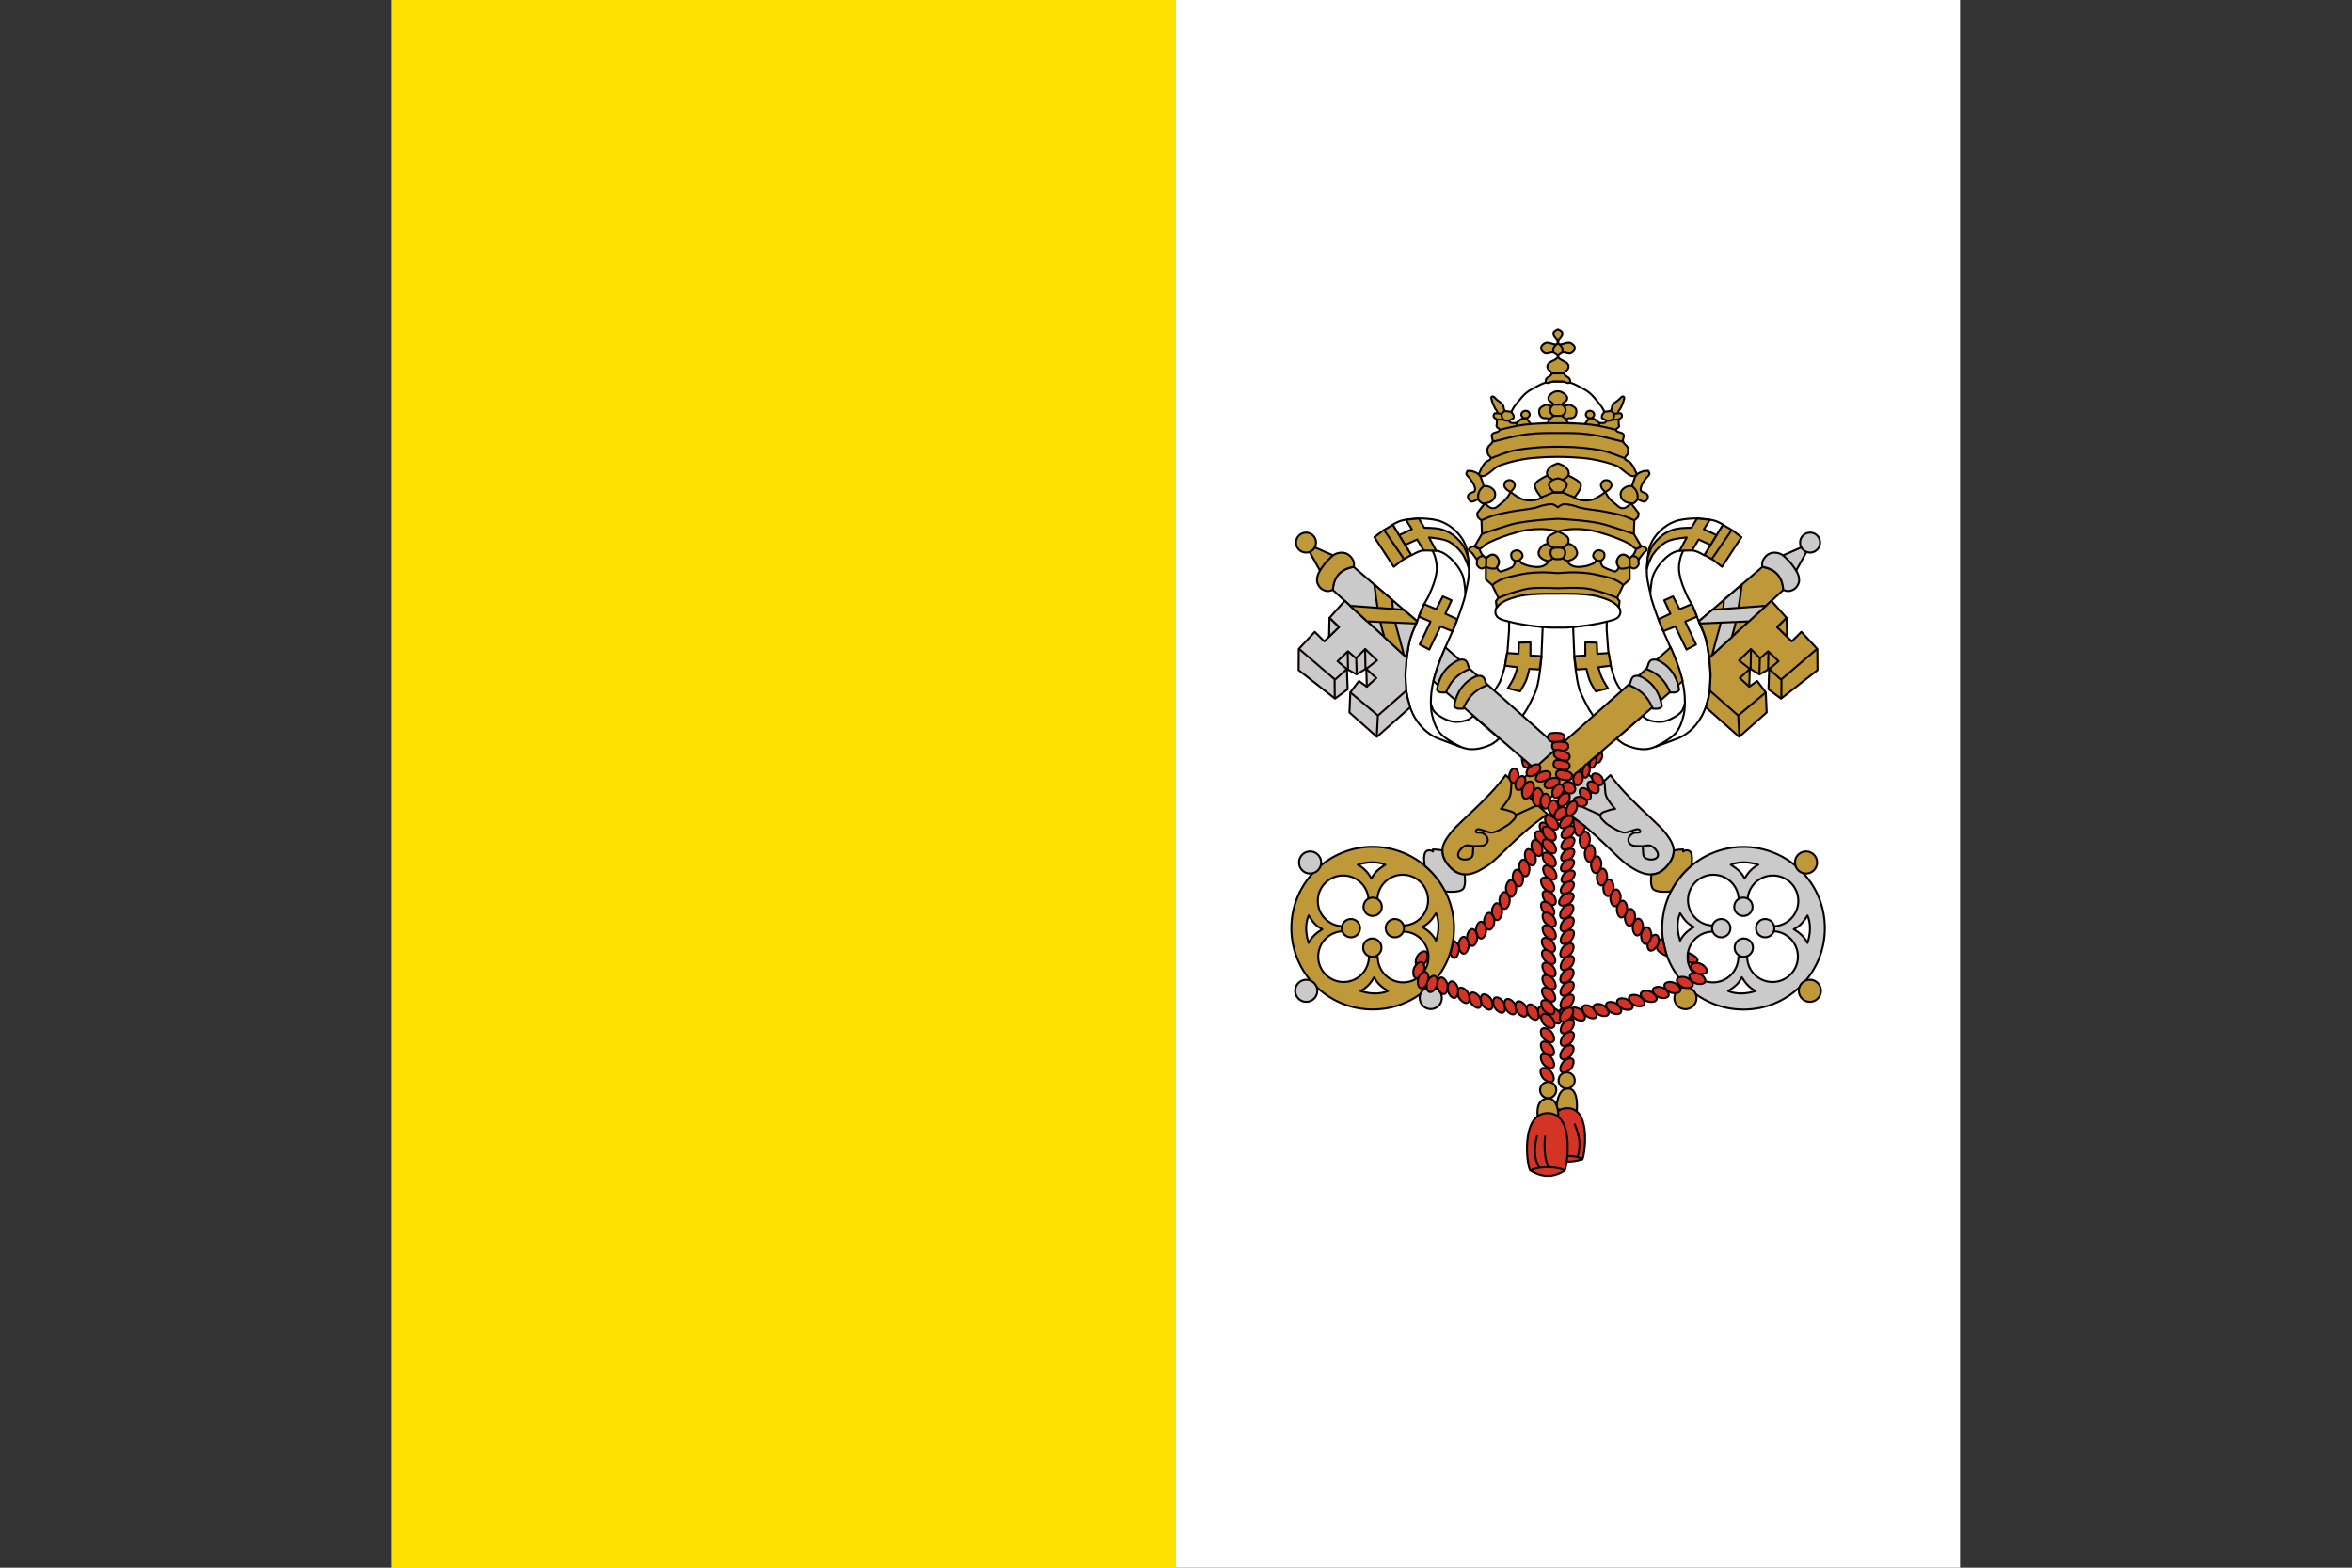 <svg xmlns="http://www.w3.org/2000/svg" id="b" data-name="レイヤー 2" viewBox="0 0 900 600">
  <rect x="0" y="0" width="900" height="600" fill="#333333" stroke="none"/>
  <g id="c" data-name="レイヤー 4">
    <g>
      <rect width="900" height="600" style="fill: #fff; opacity: 0; stroke-width: 0px;"/>
      <rect x="150" y="0" width="600" height="600" style="fill: #fff; stroke-width: 0px;"/>
      <rect x="150" y="0" width="300" height="600" style="fill: #ffe100; stroke-width: 0px;"/>
      <g id="d" data-name="coa">
        <g id="e" data-name="tiara">
          <g id="f" data-name="band">
            <path d="M577.46,237.67l3.87.92,6.16,1,2.82.31-.5,11.98s-.67,7.96-1.85,11.75c-.87,2.81-3.79,7.96-3.79,7.96l-1.85,2.82-10.88-9.42s1.85-2.63,2.52-4.08c.84-1.82,1.85-5.73,1.85-5.73l1.07-6.22.58-7.87-.02-3.43h.02ZM563.78,274.02l9.91,8.64s-2,1.78-3.2,2.33c-2.36,1.08-4.98,1.8-7.57,1.75-1.85-.04-3.68-.71-5.36-1.48-3.77-1.72-7.93-3.54-10.36-6.9-.86-1.19-1.2-2.78-1.17-4.24.03-1.66,1.51-4.76,1.51-4.76,0,0,.57,2.07,1.23,2.89,1.08,1.34,2.67,2.23,4.22,2.97,1.16.55,2.43.97,3.72,1.04,1.67.1,3.4-.16,4.95-.78.8-.32,2.14-1.46,2.14-1.46h-.02Z" style="fill: #fff; stroke: #040000; stroke-linecap: round; stroke-linejoin: round; stroke-width: .77px;"/>
            <path d="M548.08,210.64s.79,1.58,1.03,2.43c.41,1.45.7,2.96.69,4.46-.01,1.51-.35,3.01-.76,4.46-.6,2.18-1.52,4.27-2.47,6.32-.61,1.3-1.45,2.48-2.06,3.78-.98,2.09-1.68,4.31-2.54,6.45-.72,1.79-1.65,3.51-2.2,5.36-.73,2.46-1.09,5.01-1.44,7.55-.3,2.18-.53,4.39-.55,6.59-.02,2.62.06,5.26.55,7.83.48,2.55,1.19,5.09,2.33,7.42.92,1.88,2.14,3.62,3.57,5.15,1.18,1.26,2.57,2.34,4.05,3.23,1.35.81,2.87,1.27,4.33,1.85,2.01.8,6.1,2.24,6.1,2.24,0,0-5.65-2.78-7.61-5.12-1.63-1.94-2.52-4.47-3.09-6.94-.65-2.86-.57-5.87-.27-8.79.32-3.14,1.24-6.2,2.2-9.2,1.01-3.17,2.42-6.2,3.71-9.27.93-2.21,1.99-4.37,2.88-6.59,1.06-2.63,2.1-5.26,2.95-7.97.52-1.65,1.16-3.29,1.3-5.01.15-1.87-.09-3.78-.52-5.6-.6-2.56-1.34-5.2-2.84-7.36-.9-1.3-2.14-2.44-3.54-3.16-1.38-.7-3.01-1.3-4.53-1-.51.1-1.27.88-1.27.88h0Z" style="fill: #fff; stroke: #040000; stroke-linecap: round; stroke-linejoin: round; stroke-width: .77px;"/>
            <path d="M560.78,226.94s1.07-4.32,1.25-6.52c.15-1.89.05-3.8-.15-5.68-.22-2.1-.35-4.27-1.17-6.22-.84-2.02-2.17-3.87-3.74-5.39-1.55-1.5-3.43-2.71-5.44-3.5-2.11-.82-4.44-1.03-6.7-1.17-1.94-.12-3.9.05-5.83.29-1.11.14-2.24.32-3.3.68-.99.33-2.82,1.36-2.82,1.36l7.19,11.75s2.25-1.32,3.5-1.65c1.32-.35,2.72-.37,4.08-.29,1.38.08,2.81.21,4.08.78,1.61.72,3,1.92,4.21,3.19,1.46,1.54,2.77,3.31,3.59,5.27.76,1.82.86,3.86,1.13,5.81.06.42.11,1.28.11,1.28h.01Z" style="fill: #fff; stroke: #040000; stroke-linecap: round; stroke-linejoin: round; stroke-width: .77px;"/>
            <path d="M562.09,217.6s-1.28-3.97-2.49-5.63c-1.4-1.93-3.21-3.69-5.34-4.76-2.26-1.13-7.44-1.49-7.44-1.49l2.74,5.07-4.79-.12-2.5-4.18-4.62,2.09-2.3-3.75,4.9-2.27-2.26-3.64,4.9-.47,2.13,3.53s3.81,0,5.66.4c1.26.26,2.49.7,3.63,1.3,1.09.57,2.09,1.33,2.99,2.16,1.08,1.01,2.1,2.13,2.85,3.4.73,1.24,1.57,4.01,1.57,4.01l.36,4.36h.01Z" style="fill: #be9839; stroke: #040000; stroke-linecap: round; stroke-linejoin: round; stroke-width: .77px;"/>
            <path d="M529.6,202.82l7.66,11.18M532.94,200.87l-3.61,2.11-3.43,2.61,7.42,11.33,3.3-2.54,3.39-1.96-7.06-11.54h-.01Z" style="fill: #be9839; stroke: #040000; stroke-linecap: round; stroke-linejoin: round; stroke-width: .77px;"/>
            <path d="M546.91,248.61l4.29-8.86,4.59,1.83,1.86-4.57-4.57-2.13,2.37-5.12-3.36-1.51-2.54,4.91-4.61-1.93-2.02,4.79,4.47,1.87-4.12,8.79,3.64,1.92h0Z" style="fill: #be9839; stroke: #040000; stroke-linecap: round; stroke-linejoin: round; stroke-width: .77px;"/>
            <path d="M581.26,245.96l4.37-.1v5.05l4.21.2-.72,5.13-3.93-.25s-.65,3.02-1.23,4.44c-.6,1.47-2.32,4.18-2.32,4.18l-4.66-1.17s1.69-2.65,2.33-4.08c.58-1.28,1.36-3.98,1.36-3.98l-4.79-.6.83-4.85,4.34.3.19-4.27h.02Z" style="fill: #be9839; stroke: #040000; stroke-linecap: round; stroke-linejoin: round; stroke-width: .77px;"/>
          </g>
          <g id="g" data-name="band-2">
            <path d="M614.8,237.67l-3.87.92-6.16,1-2.82.31.5,11.98s.67,7.96,1.85,11.75c.87,2.81,3.79,7.96,3.79,7.96l1.85,2.82,10.88-9.42s-1.85-2.63-2.52-4.08c-.84-1.82-1.85-5.73-1.85-5.73l-1.07-6.22-.58-7.87.02-3.43h-.02ZM628.48,274.02l-9.91,8.64s2,1.78,3.2,2.33c2.36,1.08,4.98,1.8,7.57,1.75,1.85-.04,3.68-.71,5.36-1.48,3.77-1.72,7.93-3.54,10.36-6.9.86-1.19,1.2-2.78,1.17-4.24-.03-1.66-1.51-4.76-1.51-4.76,0,0-.57,2.07-1.23,2.89-1.08,1.34-2.67,2.23-4.22,2.97-1.16.55-2.43.97-3.72,1.04-1.67.1-3.4-.16-4.95-.78-.8-.32-2.14-1.46-2.14-1.46h.02Z" style="fill: #fff; stroke: #040000; stroke-linecap: round; stroke-linejoin: round; stroke-width: .77px;"/>
            <path d="M644.18,210.64s-.79,1.58-1.03,2.43c-.41,1.45-.7,2.96-.69,4.46.01,1.51.35,3.01.76,4.46.6,2.18,1.52,4.27,2.47,6.32.61,1.3,1.45,2.48,2.06,3.78.98,2.09,1.68,4.31,2.54,6.45.72,1.79,1.65,3.51,2.2,5.36.73,2.46,1.09,5.01,1.44,7.55.3,2.18.53,4.39.55,6.59.02,2.62-.06,5.26-.55,7.83-.48,2.55-1.19,5.09-2.33,7.42-.92,1.88-2.14,3.62-3.57,5.15-1.18,1.26-2.57,2.34-4.05,3.23-1.35.81-2.87,1.27-4.33,1.85-2.01.8-6.1,2.24-6.1,2.24,0,0,5.65-2.78,7.61-5.12,1.63-1.94,2.52-4.47,3.09-6.94.65-2.86.57-5.87.27-8.79-.32-3.14-1.24-6.2-2.2-9.2-1.01-3.17-2.42-6.2-3.71-9.27-.93-2.21-1.99-4.37-2.88-6.59-1.06-2.63-2.1-5.26-2.95-7.97-.52-1.65-1.16-3.29-1.3-5.01-.15-1.87.09-3.78.52-5.6.6-2.56,1.34-5.2,2.84-7.36.9-1.3,2.14-2.44,3.54-3.16,1.38-.7,3.01-1.3,4.53-1,.51.1,1.27.88,1.27.88h0Z" style="fill: #fff; stroke: #040000; stroke-linecap: round; stroke-linejoin: round; stroke-width: .77px;"/>
            <path d="M631.48,226.94s-1.07-4.32-1.25-6.52c-.15-1.89-.05-3.8.15-5.68.22-2.1.35-4.27,1.17-6.22.84-2.02,2.17-3.87,3.74-5.39,1.55-1.5,3.43-2.71,5.44-3.5,2.11-.82,4.44-1.03,6.7-1.17,1.94-.12,3.9.05,5.83.29,1.11.14,2.24.32,3.3.68.99.33,2.82,1.36,2.82,1.36l-7.19,11.75s-2.25-1.32-3.5-1.65c-1.32-.35-2.72-.37-4.08-.29-1.38.08-2.81.21-4.08.78-1.61.72-3,1.92-4.21,3.19-1.46,1.54-2.77,3.31-3.59,5.27-.76,1.82-.86,3.86-1.13,5.81-.06.42-.11,1.28-.11,1.28h-.01Z" style="fill: #fff; stroke: #040000; stroke-linecap: round; stroke-linejoin: round; stroke-width: .77px;"/>
            <path d="M630.17,217.6s1.28-3.97,2.49-5.63c1.4-1.93,3.21-3.69,5.34-4.76,2.26-1.13,7.44-1.49,7.44-1.49l-2.74,5.07,4.79-.12,2.5-4.18,4.62,2.09,2.3-3.75-4.9-2.27,2.26-3.64-4.9-.47-2.13,3.53s-3.81,0-5.66.4c-1.26.26-2.49.7-3.63,1.3-1.09.57-2.09,1.33-2.99,2.16-1.08,1.01-2.1,2.13-2.85,3.4-.73,1.24-1.57,4.01-1.57,4.01l-.36,4.36h-.01Z" style="fill: #be9839; stroke: #040000; stroke-linecap: round; stroke-linejoin: round; stroke-width: .77px;"/>
            <path d="M662.66,202.82l-7.66,11.18M659.32,200.87l3.61,2.11,3.43,2.61-7.42,11.33-3.3-2.54-3.39-1.96,7.06-11.54h.01Z" style="fill: #be9839; stroke: #040000; stroke-linecap: round; stroke-linejoin: round; stroke-width: .77px;"/>
            <path d="M645.35,248.61l-4.29-8.86-4.59,1.83-1.86-4.57,4.57-2.13-2.37-5.12,3.36-1.51,2.54,4.91,4.61-1.93,2.02,4.79-4.47,1.87,4.12,8.79-3.64,1.92h0Z" style="fill: #be9839; stroke: #040000; stroke-linecap: round; stroke-linejoin: round; stroke-width: .77px;"/>
            <path d="M611,245.96l-4.37-.1v5.05l-4.21.2.72,5.13,3.93-.25s.65,3.02,1.23,4.44c.6,1.47,2.32,4.18,2.32,4.18l4.66-1.17s-1.69-2.65-2.33-4.08c-.58-1.28-1.36-3.98-1.36-3.98l4.79-.6-.83-4.85-4.34.3-.19-4.27h-.02Z" style="fill: #be9839; stroke: #040000; stroke-linecap: round; stroke-linejoin: round; stroke-width: .77px;"/>
          </g>
          <path d="M571.6,176.54l-6.58,7.07,4.05,12.22,2.32,8.59-6.65,6.2,12.17,17.05-4.17,4.76c-.44.56-.59,1.36-.51,2.06.07.65.38,1.31.86,1.75,1.09,1,2.72,1.23,4.15,1.61,5.06,1.34,10.3,1.94,15.52,2.33,1.12.08,3.37,0,3.37,0,0,0,2.25.08,3.37,0,5.22-.39,10.46-.99,15.52-2.33,1.44-.38,3.06-.61,4.15-1.61.48-.44.79-1.1.86-1.75.07-.71-.08-1.51-.51-2.06l-3.91-8.61,12.44-13.32-4.75-4.28-.1-10.38,4.05-12.22-6.1-6.17-5.51-14.7s-1.15-4.1-2.13-5.97c-.58-1.12-1.4-2.11-2.2-3.09-.96-1.17-1.92-2.37-3.09-3.33-1.06-.87-2.29-1.52-3.5-2.16-1.3-.69-2.61-1.43-4.04-1.79-1.47-.38-4.55-.37-4.55-.37,0,0-3.07,0-4.55.37-1.43.36-2.74,1.11-4.04,1.79-1.21.64-2.44,1.29-3.5,2.16-1.17.96-2.13,2.16-3.09,3.33-.8.98-1.61,1.97-2.2,3.09-.98,1.87-2.13,5.97-2.13,5.97l-5.02,13.81v-.02Z" style="fill: #fff; stroke: #040000; stroke-linecap: round; stroke-linejoin: round; stroke-width: .77px;"/>
          <path d="M621.18,223.95s-.76-.68-1.19-.96c-.9-.58-1.86-1.07-2.86-1.46-1.35-.52-2.77-.79-4.18-1.12-1.61-.38-3.22-.75-4.86-.97-1.91-.25-3.85-.37-5.78-.39-2.07-.02-6.19.29-6.19.29,0,0-4.12-.31-6.19-.29-1.93.02-3.86.13-5.78.39-1.64.22-3.25.6-4.86.97-1.4.33-2.83.6-4.18,1.12-1,.38-1.97.87-2.86,1.46-.43.28-1.19.96-1.19.96M623.56,213.7s-1.24-1.26-2.06-1.42c-.53-.1-1.14.05-1.58.36-.57.4-.95,1.09-1.12,1.77-.15.61-.08,1.29.15,1.87.2.49.5,1.04,1,1.24,1.15.46,3.69-.49,3.69-.49l-.07-3.34h-.01ZM624.8,212.84c1.39.04,1.9.75,2.27,1.55M568.7,213.7l-.07,3.34s2.54.95,3.69.49c.49-.2.8-.75,1-1.24.23-.58.3-1.26.15-1.87-.17-.68-.55-1.37-1.12-1.77-.44-.31-1.05-.47-1.58-.36-.83.16-2.06,1.42-2.06,1.42h-.01ZM567.46,212.84c-1.39.04-1.9.75-2.27,1.55M612.75,214.72l-2.03-.23M579.51,214.72l2.03-.23M599.78,214.69c-.69-.1-1.82-1.01-1.82-1.01M592.48,214.69c.69-.1,1.82-1.01,1.82-1.01M628.13,209.03s-1.01.8-1.75.93l-.29.15s-.47,1.37-.88,1.96c-.41.59-1.55,1.5-1.55,1.5,0,0-1.15-.99-1.86-1.19-.47-.13-1-.13-1.45.05-.47.19-.85.61-1.14,1.03-.34.5-.65,1.1-.62,1.7.03.72.93,1.96.93,1.96l-.62,1.08-.88.57c-1.52-.46-3.03-.94-4.55-1.81-.42-.45-.81-1.03-1.09-2.17,0,0,1.09-.65,1.34-1.19.28-.61.4-1.44.05-2.02-.39-.64-1.27-.97-2.01-.98-.55,0-1.13.27-1.5.67-.4.43-.71,1.07-.62,1.65.1.59,1.14,1.39,1.14,1.39,0,0-.43,1.09-.92,1.3-1.44.62-2.39.97-3.66,1.16-1.25.19-2.66.35-3.91,0-.81-.23-1.64-.66-2.15-1.33-.15-.2-.21-.72-.21-.72,0,0,1.55-.4,2.17-.88.61-.47,1.27-1.1,1.39-1.86.13-.77-.28-1.58-.72-2.22-.44-.63-1.1-1.14-1.81-1.45-.32-.14-1.03-.15-1.03-.15,0,0-.15.14-.23.21-.3.38-.71.69-1.14.91,0,0-.02,0-.03.02-.01,0-.03,0-.04.02-.09.05-.18.1-.27.14-.05.02-.12.02-.18.04-.3.1-.59.19-.59.19,0,0,.93.29,1.19.66.16.23.23.51.26.79.04.17.06.34.05.51-.01.27-.08.54-.17.8-.08.31-.2.6-.4.84-.11.13-.24.24-.38.33,0,0-.01,0-.02.02,0,0-.02,0-.03,0-.25.16-.53.28-.81.36-.33.09-1,.02-1.03.02.02,0,1.32,0,1.84-.38.02,0,.03-.02.05-.03.36-.29.62-.71.78-1.17.05-.18.1-.37.12-.56.02-.24.03-.5,0-.75-.08-.38-.25-.75-.53-1-.58-.52-2.24-.58-2.26-.58-.03,0-1.68.06-2.26.58-.28.25-.45.62-.53,1-.03.25-.02.51,0,.75.02.19.07.37.12.56.16.46.42.88.78,1.17.02,0,.03.02.05.03.52.37,1.81.38,1.84.38-.02,0-.7.08-1.03-.02-.28-.08-.56-.2-.81-.36,0,0-.02,0-.03,0,0,0-.01,0-.02-.02-.14-.1-.27-.2-.38-.33-.2-.24-.32-.53-.4-.84-.09-.26-.16-.53-.17-.8,0-.17.01-.34.05-.51.03-.29.1-.57.26-.79.26-.37,1.19-.66,1.19-.66,0,0-.29-.08-.59-.19-.06-.02-.13-.02-.18-.04-.09-.04-.18-.09-.28-.14-.01,0-.03,0-.04,0,0,0-.01,0-.02,0-.44-.23-.85-.53-1.15-.92-.07-.07-.22-.21-.22-.21,0,0-.71.02-1.03.15-.71.31-1.37.81-1.81,1.45s-.85,1.45-.72,2.22c.13.76.78,1.39,1.4,1.86.62.48,2.17.88,2.17.88,0,0-.05.52-.21.72-.51.67-1.34,1.1-2.15,1.33-1.25.36-2.66.2-3.91,0-1.26-.2-2.22-.55-3.66-1.16-.49-.21-.92-1.3-.92-1.3,0,0,1.04-.8,1.14-1.39.1-.58-.22-1.22-.62-1.65-.37-.4-.95-.68-1.5-.67-.75,0-1.63.34-2.02.98-.35.57-.23,1.41.05,2.02.25.54,1.34,1.19,1.34,1.19-.28,1.14-.67,1.71-1.09,2.17-1.52.86-3.03,1.35-4.55,1.81l-.88-.57-.62-1.08s.9-1.24.93-1.96c.03-.6-.28-1.2-.62-1.7-.29-.43-.66-.84-1.14-1.03-.45-.18-.98-.18-1.45-.05-.71.19-1.86,1.19-1.86,1.19,0,0-1.14-.91-1.55-1.5-.41-.59-.88-1.96-.88-1.96l-.29-.15c-.74-.12-1.75-.93-1.75-.93l-1.07.23s-.98.53-1,1c-.02.65.89.94,1.31,1.44.35.43.68.88.99,1.34.29.43.68.83.83,1.34.16.55-.23,1.19,0,1.72.29.66.91,1.3,1.61,1.44.63.13,1.82-.62,1.82-.62l-.04,4.77,2.47,2.23,2.33,4.88-.93,1.24.27,2.4c1.8-2.3,4.92-3.31,7.73-4.12,3.78-1.08,10.7-1.16,13.92-1.13,1.08,0,1.74.03,1.74.03,0,0,10.63-.35,15.66,1.1,2.8.81,5.93,1.82,7.73,4.12l.27-2.4-.93-1.24,2.33-4.88,2.47-2.23-.04-4.77s1.19.75,1.82.62c.71-.14,1.32-.79,1.61-1.44.23-.52-.16-1.17,0-1.72.14-.5.53-.9.83-1.34.31-.46.64-.91,1-1.34.41-.5,1.32-.79,1.3-1.44-.01-.47-1-1-1-1l-1.07-.23h.08ZM592.53,208.41c.25.24.74.68,1.15.92l.06.03c.12.06.29.12.45.18.7.19,1.9.06,1.93.06h0s1.23.13,1.93-.06c.16-.05.33-.11.45-.17.02,0,.05-.02.07-.03.41-.23.89-.68,1.14-.91.13-.16.23-.33.31-.52.28-.64.26-1.47-.05-2.09-.37-.73-1.24-1.08-1.94-1.51-.6-.37-1.9-.89-1.92-.9-.02,0-1.31.53-1.91.9-.7.43-1.57.78-1.94,1.51-.31.62-.33,1.45-.05,2.09.08.18.19.36.31.52h0v-.02Z" style="fill: #be9839; stroke: #040000; stroke-linecap: round; stroke-linejoin: round; stroke-width: .77px;"/>
          <path d="M625.38,199.15s-2.61-1.21-3.98-1.65c-2.5-.8-5.1-1.25-7.67-1.75-2.99-.58-6.06-.73-9.03-1.43-.93-.22-1.81-.66-2.75-.86-1.3-.27-2.65-.69-3.95-.41-.71.15-1.88,1.1-1.88,1.1,0,0-1.17-.95-1.88-1.1-1.29-.28-2.65.14-3.95.41-.94.19-1.81.64-2.75.86-2.97.69-6.04.85-9.03,1.43-2.58.5-5.17.95-7.67,1.75-1.37.44-3.98,1.65-3.98,1.65M614.26,188.32s1.28-.68,1.75-1.21c.31-.36.6-.79.63-1.26.04-.55-.15-1.16-.53-1.55-.37-.38-.97-.53-1.51-.53-.45,0-.92.15-1.26.44-.39.33-.67.85-.73,1.36-.05.44.12.89.33,1.27.31.59,1.32,1.49,1.32,1.49h0ZM577.99,188.32s1.01-.91,1.32-1.49c.21-.39.38-.84.33-1.27-.06-.51-.34-1.03-.73-1.36-.34-.29-.82-.44-1.26-.44-.53,0-1.13.16-1.5.53-.39.39-.57,1.01-.53,1.55.03.47.32.91.63,1.26.46.54,1.75,1.21,1.75,1.21h0ZM568.14,192.64l-2.86,3.74s-.02.99.19,1.41c.3.58,1.41,1.36,1.41,1.36l.2,5.13-2.71,4.7-.24.05,1.75.93c.08,0,.16.03.24.02,1.05-.08,1.7-1.26,2.61-1.79,1.16-.67,2.4-1.2,3.64-1.72,1.71-.72,3.45-1.38,5.22-1.92,2.23-.69,4.49-1.38,6.8-1.72,1.75-.25,3.53-.37,5.3-.35.59,0,1.18.03,1.77.07,1.58.11,4.65.82,4.67.82s3.1-.72,4.68-.82c2.35-.16,4.74-.06,7.07.28,2.31.33,4.57,1.02,6.8,1.72,1.77.55,3.51,1.21,5.22,1.92,1.24.52,2.48,1.05,3.64,1.72.91.52,1.56,1.7,2.61,1.79.07,0,.16,0,.24-.02l1.75-.93-.24-.05-2.71-4.7.2-5.13s1.11-.78,1.41-1.36c.21-.42.19-1.41.19-1.41l-2.86-3.74s-1.44,1.44-2.38,1.75c-.49.16-1.06.15-1.55,0-.6-.19-1.06-.67-1.55-1.07-1.11-.89-2.21-1.81-3.11-2.91-.51-.63-1.26-2.09-1.26-2.09,0,0-3.1,2.43-4.95,2.91-1.82.47-3.83.39-5.63-.15-.45-.13-1.21-.74-1.21-.74-2.12-1.35-4.24-2.09-6.34-1.88-2.11-.2-4.22.54-6.34,1.88,0,0-.76.6-1.21.74-1.8.53-3.81.62-5.63.15-1.85-.48-4.95-2.91-4.95-2.91,0,0-.75,1.46-1.26,2.09-.89,1.1-2,2.02-3.11,2.91-.49.39-.95.88-1.55,1.07-.49.15-1.06.16-1.55,0-.94-.31-2.38-1.75-2.38-1.75h-.03Z" style="fill: #be9839; stroke: #040000; stroke-linecap: round; stroke-linejoin: round; stroke-width: .77px;"/>
          <path d="M626.61,191.13s.11-1.37-.04-2.03c-.13-.6-.41-1.19-.75-1.7-.36-.54-1.36-1.4-1.36-1.4M624.12,192.64s.81.03,1.16-.15c.62-.31,1.46-1.5,1.46-1.5,0,0,1.6,1.11,2.48.97.43-.07.79-.45,1.02-.83.24-.39.4-.91.29-1.36-.08-.36-.4-.64-.68-.87-.55-.46-1.53-.4-1.89-1.02-.28-.49-.11-1.15.05-1.7.33-1.14,1.14-2.08,1.8-3.06.42-.62,1.27-1.05,1.36-1.8.05-.4-.49-1.12-.49-1.12,0,0-1.25-.03-1.84.15-.98.29-1.99.72-2.69,1.47-.58.62-.75,1.53-1.05,2.32-.23.6-.58,1.84-.58,1.84,0,0-1.45,0-2.09.29-.84.39-1.71,1-2.09,1.84-.3.66-.26,1.51,0,2.19.26.69.84,1.26,1.46,1.65.68.43,2.33.68,2.33.68h0ZM567.79,186s-.99.86-1.36,1.4c-.35.51-.62,1.09-.75,1.7-.15.66-.04,2.03-.04,2.03M561.58,180.21s-.53.71-.49,1.12c.09.75.94,1.17,1.36,1.8.66.98,1.47,1.92,1.8,3.06.16.54.33,1.21.05,1.7-.36.62-1.35.56-1.89,1.02-.28.24-.6.51-.68.87-.1.45.05.96.29,1.36.23.37.59.76,1.02.83.88.14,2.48-.97,2.48-.97,0,0,.83,1.19,1.46,1.5.35.17,1.16.15,1.16.15,0,0,1.65-.25,2.33-.68.62-.39,1.2-.96,1.46-1.65.26-.68.3-1.52,0-2.19-.38-.85-1.24-1.46-2.09-1.84-.64-.29-2.09-.29-2.09-.29,0,0-.35-1.24-.58-1.84-.3-.79-.48-1.7-1.05-2.32-.69-.75-1.71-1.18-2.69-1.47-.59-.18-1.84-.15-1.84-.15h0ZM594.13,183.65l2-.59,2,.59M594.65,188.47s-1.56-1.42-1.85-2.38c-.13-.42-.11-.92.1-1.31.28-.53,1.41-1.12,1.41-1.12,0,0-1.7-.83-2.14-1.6-.25-.44-.28-1.02-.15-1.51.21-.77.79-1.43,1.41-1.94.76-.63,2.69-1.26,2.69-1.26,0,0,1.93.63,2.69,1.26.62.51,1.2,1.17,1.41,1.94.13.49.1,1.07-.15,1.51-.44.78-2.14,1.6-2.14,1.6,0,0,1.13.59,1.41,1.12.21.39.22.89.1,1.31-.29.96-1.85,2.38-1.85,2.38l-1.48.1-1.48-.1h.02ZM600.09,182.01s3.22,1.37,4.32,2.67c.3.36.56.84.53,1.31-.11,1.67-2.48,4.37-2.48,4.37l-4.78-1.99h-3.11l-4.78,1.99s-2.37-2.7-2.48-4.37c-.03-.47.23-.95.53-1.31,1.09-1.29,4.32-2.67,4.32-2.67" style="fill: #be9839; stroke: #040000; stroke-linecap: round; stroke-linejoin: round; stroke-width: .77px;"/>
          <path d="M592.65,160.62l1.93-1.49,1.56.03-1.6-.03s-.86-.59-1.1-1.03c-.23-.43-.34-.96-.24-1.44.13-.64.5-1.31,1.06-1.64.54-.31,1.86-.11,1.86-.11,0,0,1.32-.2,1.86.11.56.33.93,1,1.06,1.64.1.48-.01,1.01-.24,1.44-.24.44-1.1,1.03-1.1,1.03l-1.6.03,1.56-.03,1.93,1.49M612.23,161.84l-.64,1.12M619.42,158.15l-1.8.24M619.66,160.5l-2.76.15M616.54,157.35c.35.22,1,.69,1.1,1.11.19.75-.16,1.7-.75,2.2-.57.48-2.22.36-2.22.36M571.06,169.08s2.71-.68,4.07-1c1.94-.47,3.86-1.01,5.83-1.36,2.22-.4,4.47-.69,6.72-.85,2.81-.2,8.45-.14,8.45-.14,0,0,5.64-.06,8.45.14,2.25.16,4.5.45,6.72.85,1.96.35,3.89.89,5.83,1.36,1.36.33,4.07,1,4.07,1M580.03,161.84l.64,1.12M572.84,158.15l1.8.24M572.6,160.5l2.76.15M573.81,164.5s3.01-.77,4.53-1.08c1.66-.35,3.33-.68,5.01-.89,1.94-.25,3.89-.37,5.84-.46,2.31-.11,6.94-.09,6.94-.09,0,0,4.62-.02,6.94.09,1.95.09,3.9.21,5.84.46,1.68.22,3.35.55,5.01.89,1.52.32,4.53,1.08,4.53,1.08M577.59,161.01s-1.65.12-2.22-.36c-.59-.5-.94-1.44-.75-2.2.15-.59,1.33-1.25,1.33-1.25M591.1,174.97c-2.87.17-5.76.35-8.59.87-2.95.54-5.88,1.3-8.69,2.33-2.67.98-5.49,5.43-7.7,3.65-.48-.38.18-1.22.41-1.79.45-1.09,1.06-2.14,1.85-3.02.58-.64,1.91-.73,2.06-1.58.11-.62-.83-.98-1.03-1.58-.25-.76-.37-1.64-.14-2.4.3-.99,1.57-1.48,1.85-2.47.25-.86-.61-1.88-.21-2.68.51-1.01,2.72-.67,2.88-1.79.08-.55-.92-.72-1.1-1.24-.13-.37.07-.78.07-1.17,0-.53.09-1.1-.14-1.58-.21-.42-.89-.51-1.03-.96-.13-.42-.04-.99.27-1.3.25-.25.87.11,1.03-.21.32-.63-.61-1.28-.89-1.92-.34-.77-.77-1.52-.96-2.33-.15-.65-.71-1.65-.14-1.99.66-.39,1.31.78,1.92,1.24.8.61,1.71,1.16,2.27,1.99.4.6.18,1.56.71,2.06.64.6,1.86.12,2.52.69.57.49,1.07,1.33.89,2.06-.17.7-1.81.68-1.65,1.37.19.83,1.64.76,2.47.62.49-.08.83-.54,1.24-.82.31-.22.57-.54.93-.69.41-.17,1.3-.22,1.3-.22l-.52-.12s-.76-.61-.84-1.05c-.08-.41.1-.9.39-1.2.33-.34.85-.52,1.32-.52.4,0,.83.16,1.1.45.28.29.44.75.39,1.15-.04.35-.27.69-.55.91-.3.24-1.1.34-1.1.34l.55.15,1.48,2.03,6.37-.35s.79-.8.63-1.24c-.17-.47-.6-.64-1.36-.61-2.06.09-2.48-1.64-2.4-2.89.06-1.04,1.32-1.75,2.28-2.14.93-.38,2.59.86,3.01-.05.37-.8-1.4-1.21-1.68-2.04-.12-.36-.12-.8.05-1.14.44-.87,1.37-1.45,2.26-1.85.37-.17,1.21-.19,1.21-.19,0,0,.84.03,1.21.19.89.4,1.82.98,2.26,1.85.17.34.17.78.05,1.14-.28.83-2.04,1.24-1.68,2.04.42.91,2.08-.33,3.01.05.97.39,2.22,1.1,2.28,2.14.08,1.25-.34,2.98-2.4,2.89-.76-.03-1.19.14-1.36.61-.15.44.63,1.24.63,1.24l6.37.35,1.48-2.03.55-.15s-.8-.11-1.1-.34c-.28-.22-.51-.56-.55-.91-.04-.4.12-.86.39-1.15.27-.29.7-.44,1.1-.45.47,0,1,.17,1.32.52.29.31.47.79.39,1.2-.08.44-.84,1.05-.84,1.05l-.52.12s.9.05,1.3.22c.35.15.61.47.93.69.41.28.75.74,1.24.82.84.14,2.28.21,2.47-.62.16-.7-1.48-.68-1.65-1.37-.17-.73.33-1.57.89-2.06.66-.57,1.88-.09,2.52-.69.53-.5.3-1.46.71-2.06.56-.84,1.46-1.39,2.27-1.99.61-.46,1.27-1.62,1.92-1.24.57.34.01,1.34-.14,1.99-.19.82-.62,1.56-.96,2.33-.28.65-1.21,1.29-.89,1.92.16.31.78-.04,1.03.21.32.31.41.88.27,1.3-.14.45-.82.54-1.03.96-.23.48-.13,1.05-.14,1.58,0,.39.2.8.07,1.17-.18.52-1.18.69-1.1,1.24.16,1.12,2.37.78,2.88,1.79.41.8-.46,1.82-.21,2.68.29.99,1.56,1.49,1.85,2.47.23.77.11,1.64-.14,2.4-.2.6-1.14.96-1.03,1.58.15.85,1.48.94,2.06,1.58.79.88,1.41,1.93,1.85,3.02.23.57.89,1.4.41,1.79-2.21,1.78-5.04-2.67-7.7-3.65-2.82-1.04-5.74-1.79-8.69-2.33-2.83-.52-5.72-.7-8.59-.87-1.67-.1-5.03-.1-5.03-.1,0,0-3.35,0-5.02.1h.07Z" style="fill: #be9839; stroke: #040000; stroke-linecap: round; stroke-linejoin: round; stroke-width: .77px;"/>
          <path d="M598.57,142.9l-2.44.03-2.44-.03M597.75,134.77c.63-1.34-.47-2.34-1.62-3.33-1.15.99-2.25,1.98-1.62,3.33M597.89,145.98c.93.07,2.07,1.02,2.78.41.32-.28.16-.88,0-1.27-.38-.91-2.02-1.11-2.09-2.09-.06-.85,1.25-1.25,1.51-2.06.13-.4.16-.88,0-1.27-.66-1.58-3.48-1.67-3.97-3.28-.22-.72,1.42-1.56,1.63-1.65,1.04-.45,2.33.64,3.36.19.7-.3,1.47-.99,1.46-1.75-.01-.83-.89-1.52-1.65-1.85-1.47-.64-3.89,1.42-4.79.1-.83-1.21,2.07-2.66,1.69-4.08-.18-.67-1.67-1.26-1.67-1.26,0,0-1.49.59-1.67,1.26-.39,1.42,2.52,2.86,1.69,4.08-.9,1.32-3.33-.73-4.79-.1-.76.33-1.64,1.02-1.65,1.85-.01.76.76,1.45,1.46,1.75,1.03.45,2.32-.64,3.36-.19.21.09,1.85.93,1.63,1.65-.49,1.62-3.31,1.7-3.97,3.28-.16.39-.13.87,0,1.27.26.81,1.58,1.21,1.51,2.06-.08.98-1.72,1.18-2.09,2.09-.16.39-.32.99,0,1.27.71.61,1.85-.34,2.78-.41.58-.04,1.76,0,1.76,0,0,0,1.17-.04,1.76,0h-.04Z" style="fill: #be9839; stroke: #040000; stroke-linecap: round; stroke-linejoin: round; stroke-width: .77px;"/>
          <path d="M618.9,228.84s-1.72-.72-2.59-1.04c-1.58-.57-3.18-1.11-4.81-1.55-1.58-.43-3.18-.89-4.81-1.07-3.5-.39-10.56-.05-10.56-.05,0,0-7.06-.34-10.56.05-1.63.18-3.22.64-4.81,1.07-1.62.44-3.22.98-4.81,1.55-.88.32-2.59,1.04-2.59,1.04M621.82,175.44s-2.87-1.14-4.33-1.65c-1.22-.43-2.45-.86-3.71-1.17-1.54-.38-3.1-.61-4.67-.82-2.25-.31-4.52-.53-6.79-.67-2.06-.13-6.19-.15-6.19-.15,0,0-4.13.02-6.19.15-2.27.14-4.54.36-6.79.67-1.57.21-3.13.45-4.67.82-1.26.31-2.48.74-3.71,1.17-1.46.51-4.33,1.65-4.33,1.65M567.04,204.34s4.21-1.42,6.34-2.08c2.19-.68,4.36-1.46,6.6-1.94,2.68-.58,5.43-.87,8.16-1.17,2.65-.29,7.99-.58,7.99-.58,0,0,5.33.3,7.99.58,2.73.29,5.47.58,8.16,1.17,2.24.49,4.41,1.26,6.6,1.94,2.12.66,6.34,2.08,6.34,2.08" style="fill: none; stroke: #040000; stroke-linecap: round; stroke-linejoin: round; stroke-width: .77px;"/>
        </g>
        <g id="h" data-name="silverkey">
          <g id="i" data-name="keybase">
            <path d="M517.99,216.97l24.28,20.81s-1.23,2.69-1.75,4.08c-.47,1.28-.92,2.57-1.23,3.9-.47,1.95-.99,5.95-.99,5.95l-28.31-25.93c.4-5.93,3.74-8.04,8-8.81h0Z" style="fill: #cacaca; stroke: #040000; stroke-linejoin: round; stroke-width: .77px;"/>
            <path d="M514.56,229.97l-5.83,6.52,3.64,3.5-5.63,5.49-3.64-3.64-6.12,6.53-.06,8.1,13.94,10.92,4.81-3.57-.27-7.76,3.71,2.06,3.71-2.27.21,7-3.02-2.2-3.3,4.33-.34,7.69,10.51,9.34,12.73-11.3-.96-3.39-.55-3.04-.3-6.03.48-6.59-23.69-21.7h-.03Z" style="fill: #cacaca; stroke: #040000; stroke-linejoin: round; stroke-width: .77px;"/>
            <path d="M508.73,236.49l-.15,7.2,3.75-3.66-3.61-3.54h0Z" style="fill: #cacaca; stroke: #040000; stroke-linejoin: round; stroke-width: .77px;"/>
            <path d="M527.26,273.7l-.44,8.22M522.36,248.4l.15,7.63M518.96,251.87l.2,6.21M515.7,249.36l.13,6.94M510.68,259.96l.07,7.36M516.7,264.99l10.58,8.86,10.81-9.49M497.04,248.31l13.82,11.81,4.53-4.05-3.57-3.02,3.98-3.78,3.09,2.68,3.5-3.57,4.53,4.39-4.12,3.23,3.84,3.5-3.64,3.36" style="fill: none; stroke: #040000; stroke-linejoin: round; stroke-width: .77px;"/>
            <path d="M606.32,295.04l11.66,10.7,2.58,7.54-15.03-1.6-8.56-8.47-9.11-8.44-39.37-34.11s.83-3.14,1.35-4.69c.75-2.23,1.65-4.41,2.54-6.59.22-.55.7-1.63.7-1.63l43.92,38.94,9.32,8.35h0Z" style="fill: #cacaca; stroke: #040000; stroke-linejoin: round; stroke-width: .77px;"/>
            <path d="M616.24,296.65c6.5,9.09,17.45,17.67,20.77,21.8,3.32,4.13,5.46,8.05.62,13.33s-10.34,2.28-14.67-.62c-4.34-2.9-11.9-12.31-22.73-19.53l16.02-14.98h0Z" style="fill: #cacaca; stroke: #040000; stroke-linejoin: round; stroke-width: .77px;"/>
            <path d="M612.41,311.94l-8.44-3.81M613.79,298.94c.58,1.91.14,4.03.87,5.86.72,1.81,3.37,4.79,3.37,4.79,0,0-1.68.23-2.46.54-1.14.44-2.87.65-3.16,1.83-.26,1.03.97,1.93,1.7,2.7.7.75,1.59,1.29,2.48,1.81,1.47.86,2.97,1.84,4.65,2.14,2.1.38,6.03-2.58,6.4-.47.15.88-1.77.31-2.57.71-1.86.91-2.8,2.91-1.16,4.29,1.05.89,2.71.56,4.08.68,1.32.11,2.82-.66,3.97,0,1.35.78,3.04,2.67,2.33,4.05-.74,1.42-3.48,1.38-4.78.46-.97-.68-.71-2.27-.85-3.45-.04-.35,0-.7,0-1.06" style="fill: #cacaca; stroke: #040000; stroke-linejoin: round; stroke-width: .77px;"/>
            <circle cx="667.15" cy="355.26" r="31.12" style="fill: #cacaca; stroke: #040000; stroke-linejoin: round; stroke-width: .77px;"/>
            <path d="M655.47,356.56c-5.37,0-9.71,4.35-9.71,9.71s4.35,9.71,9.71,9.71,9.71-4.35,9.71-9.71l3.37-.15c0,5.37,4.35,9.71,9.71,9.71s9.71-4.35,9.71-9.71-4.35-9.71-9.71-9.71l.15-1.91c5.37,0,9.71-4.35,9.71-9.71s-4.35-9.71-9.71-9.71-9.71,4.35-9.71,9.71l-3.37-.29c0-5.37-4.35-9.71-9.71-9.71s-9.71,4.35-9.71,9.71,4.35,9.71,9.71,9.71l-.15,2.34h0Z" style="fill: #fff; stroke: #040000; stroke-linejoin: round; stroke-width: .77px;"/>
            <circle cx="667.12" cy="347.05" r="3.51" style="fill: #cacaca; stroke: #040000; stroke-linejoin: round; stroke-width: .77px;"/>
            <circle cx="675.45" cy="355.24" r="3.51" style="fill: #cacaca; stroke: #040000; stroke-linejoin: round; stroke-width: .77px;"/>
            <circle cx="667.27" cy="362.69" r="3.51" style="fill: #cacaca; stroke: #040000; stroke-linejoin: round; stroke-width: .77px;"/>
            <circle cx="658.64" cy="355.24" r="3.51" style="fill: #cacaca; stroke: #040000; stroke-linejoin: round; stroke-width: .77px;"/>
            <path d="M666.54,374.02c-1.28,2.63-3.03,3.83-5.26,5.26,3.18,1.38,7.06,1.13,10.52,0-2.23-1.12-3.85-2.88-5.26-5.26ZM648.16,354.77c-2.63-1.28-3.83-3.03-5.26-5.26-1.38,3.18-1.13,7.06,0,10.52,1.12-2.23,2.88-3.85,5.26-5.26h0ZM686.38,355.64c2.63-1.28,3.83-3.03,5.26-5.26,1.38,3.18,1.13,7.06,0,10.52-1.12-2.23-2.88-3.85-5.26-5.26h0ZM667.56,336.24c-1.28-2.63-3.03-3.83-5.26-5.26,3.18-1.38,7.06-1.13,10.52,0-2.23,1.12-3.85,2.88-5.26,5.26Z" style="fill: #fff; stroke: #040000; stroke-linejoin: round; stroke-width: .77px;"/>
          </g>
          <g id="j" data-name="keydeco">
            <path d="M518.04,216.92s.17-1.21,0-1.79c-.27-.93-.86-1.79-1.58-2.44-.61-.55-1.39-.94-2.2-1.1-.87-.17-1.79-.03-2.64.21-.58.16-1.62.8-1.62.8l-3.56,1.47-1.32,4.24s-.76,1.34-.94,2.08c-.19.79-.34,1.65-.14,2.44.24.93.78,1.83,1.51,2.44.68.57,1.59.89,2.47.96.68.05,1.99-.45,1.99-.45.38-4.47,2.37-7.88,8.03-8.86h0Z" style="fill: #be9839; stroke: #040000; stroke-linejoin: round; stroke-width: .77px;"/>
            <path d="M510.06,212.55l-9.3-4.08-.76.72,5.07,9.17s1.42-2.1,2.24-3.06c.84-.98,2.74-2.75,2.74-2.75h.01Z" style="fill: #be9839; stroke: #040000; stroke-linejoin: round; stroke-width: .77px;"/>
            <circle cx="499.75" cy="207.66" r="3.83" style="fill: #be9839; stroke: #040000; stroke-linejoin: round; stroke-width: .77px;"/>
            <path d="M525.89,223.74c.81,6.71,1.76,13.42,3.85,20.13l7.46,6.83c-1.59-7.02-4.43-14.03-4.41-21.05l-6.89-5.91h0Z" style="fill: #be9839; stroke: #040000; stroke-linejoin: round; stroke-width: .77px;"/>
            <path d="M537.13,233.38l-20.52-1.53,6.53,5.98,18.74.81.28-.96-5.02-4.3h-.01Z" style="fill: #be9839; stroke: #040000; stroke-linejoin: round; stroke-width: .77px;"/>
            <path d="M562.41,256.06c-5.39,2.03-7.54,5.35-9.09,8.92-1.52.13-2.95.15-3.46-.99,1.28-8.33,7.25-10.93,8.58-11.46,3.59-.68,2.92,2.12,3.96,3.53h.01Z" style="fill: #be9839; stroke: #040000; stroke-linejoin: round; stroke-width: .77px;"/>
            <path d="M569.01,262.28c-5.39,2.03-7.54,5.35-9.09,8.92-1.52.13-2.95.15-3.46-.99,1.28-8.33,7.25-10.93,8.58-11.46,3.59-.68,2.92,2.12,3.96,3.53h.01Z" style="fill: #be9839; stroke: #040000; stroke-linejoin: round; stroke-width: .77px;"/>
            <path d="M644.08,325.13c-1.76-.05-3.62.36-3.62.36.07,1.92-.71,3.98-2.83,6.3-1.83,2-3.76,2.81-5.68,2.89h0s-.68,4.24.62,5.58c1.53,1.57,6.51.93,6.51.93l.42-.27c1.9-3.66,4.5-6.91,7.66-9.55l.08-.3s.73-3.97-.52-5.16c-.56-.54-1.59-.74-2.64,0v-.77h0Z" style="fill: #be9839; stroke: #040000; stroke-linejoin: round; stroke-width: .77px;"/>
            <circle cx="691.08" cy="330.1" r="4.24" style="fill: #be9839; stroke: #040000; stroke-linejoin: round; stroke-width: .77px;"/>
            <circle cx="692.55" cy="379.2" r="4.24" style="fill: #be9839; stroke: #040000; stroke-linejoin: round; stroke-width: .77px;"/>
            <circle cx="644.93" cy="382" r="4.24" style="fill: #be9839; stroke: #040000; stroke-linejoin: round; stroke-width: .77px;"/>
          </g>
        </g>
        <g id="k" data-name="goldkey">
          <g id="l" data-name="keybase-2">
            <path d="M674.39,216.97l-24.28,20.81s1.23,2.69,1.75,4.08c.47,1.28.92,2.57,1.23,3.9.47,1.95.99,5.95.99,5.95l28.31-25.93c-.4-5.93-3.74-8.04-8-8.81h0Z" style="fill: #be9839; stroke: #040000; stroke-linejoin: round; stroke-width: .77px;"/>
            <path d="M677.82,229.97l5.83,6.52-3.64,3.5,5.63,5.49,3.64-3.64,6.12,6.53.06,8.1-13.94,10.92-4.81-3.57.27-7.76-3.71,2.06-3.71-2.27-.21,7,3.02-2.2,3.3,4.33.34,7.69-10.51,9.34-12.73-11.3.96-3.39.55-3.04.3-6.03-.48-6.59,23.69-21.7h.03Z" style="fill: #be9839; stroke: #040000; stroke-linejoin: round; stroke-width: .77px;"/>
            <path d="M683.65,236.49l.15,7.2-3.75-3.66,3.61-3.54h-.01Z" style="fill: #be9839; stroke: #040000; stroke-linejoin: round; stroke-width: .77px;"/>
            <path d="M665.12,273.7l.44,8.22M670.02,248.4l-.15,7.63M673.42,251.87l-.2,6.21M676.68,249.36l-.13,6.94M681.7,259.96l-.07,7.36M675.69,264.99l-10.58,8.86-10.81-9.49M695.34,248.31l-13.82,11.81-4.53-4.05,3.57-3.02-3.98-3.78-3.09,2.68-3.5-3.57-4.53,4.39,4.12,3.23-3.84,3.5,3.64,3.36" style="fill: none; stroke: #040000; stroke-linejoin: round; stroke-width: .77px;"/>
            <path d="M586.06,295.04l-11.66,10.7-2.58,7.54,15.03-1.6,8.56-8.47,9.11-8.44,39.37-34.11s-.83-3.14-1.35-4.69c-.75-2.23-1.65-4.41-2.54-6.59-.22-.55-.7-1.63-.7-1.63l-43.92,38.94-9.32,8.35h0Z" style="fill: #be9839; stroke: #040000; stroke-linejoin: round; stroke-width: .77px;"/>
            <path d="M576.14,296.65c-6.5,9.09-17.45,17.67-20.77,21.8-3.32,4.13-5.46,8.05-.62,13.33s10.34,2.28,14.67-.62c4.34-2.9,11.9-12.31,22.73-19.53l-16.02-14.98h0Z" style="fill: #be9839; stroke: #040000; stroke-linejoin: round; stroke-width: .77px;"/>
            <path d="M579.97,311.94l8.44-3.81M578.59,298.94c-.58,1.91-.14,4.03-.87,5.86-.72,1.81-3.37,4.79-3.37,4.79,0,0,1.68.23,2.46.54,1.14.44,2.87.65,3.16,1.83.26,1.03-.97,1.93-1.7,2.7-.7.75-1.59,1.29-2.48,1.81-1.47.86-2.97,1.84-4.65,2.14-2.1.38-6.03-2.58-6.4-.47-.15.88,1.77.31,2.57.71,1.86.91,2.8,2.91,1.16,4.29-1.05.89-2.71.56-4.08.68-1.32.11-2.82-.66-3.97,0-1.35.78-3.04,2.67-2.33,4.05.74,1.42,3.48,1.38,4.78.46.97-.68.71-2.27.85-3.45.04-.35,0-.7,0-1.06" style="fill: #be9839; stroke: #040000; stroke-linejoin: round; stroke-width: .77px;"/>
            <circle cx="525.27" cy="355.22" r="31.12" style="fill: #be9839; stroke: #040000; stroke-linejoin: round; stroke-width: .77px;"/>
            <path d="M536.91,356.56c5.37,0,9.71,4.35,9.71,9.71s-4.35,9.71-9.71,9.71-9.71-4.35-9.71-9.71l-3.37-.15c0,5.37-4.35,9.71-9.71,9.71s-9.71-4.35-9.71-9.71,4.35-9.71,9.71-9.71l-.15-1.91c-5.37,0-9.71-4.35-9.71-9.71s4.35-9.71,9.71-9.71,9.71,4.35,9.71,9.71l3.37-.29c0-5.37,4.35-9.71,9.71-9.71s9.71,4.35,9.71,9.71-4.35,9.71-9.71,9.71l.15,2.34h0Z" style="fill: #fff; stroke: #040000; stroke-linejoin: round; stroke-width: .77px;"/>
            <circle cx="525.26" cy="347.05" r="3.51" style="fill: #be9839; stroke: #040000; stroke-linejoin: round; stroke-width: .77px;"/>
            <circle cx="516.93" cy="355.24" r="3.51" style="fill: #be9839; stroke: #040000; stroke-linejoin: round; stroke-width: .77px;"/>
            <circle cx="525.12" cy="362.69" r="3.51" style="fill: #be9839; stroke: #040000; stroke-linejoin: round; stroke-width: .77px;"/>
            <circle cx="533.74" cy="355.24" r="3.51" style="fill: #be9839; stroke: #040000; stroke-linejoin: round; stroke-width: .77px;"/>
            <path d="M525.85,374.02c1.28,2.63,3.03,3.83,5.26,5.26-3.18,1.38-7.06,1.13-10.52,0,2.23-1.12,3.85-2.88,5.26-5.26h0ZM544.23,354.77c2.63-1.28,3.83-3.03,5.26-5.26,1.38,3.18,1.13,7.06,0,10.52-1.12-2.23-2.88-3.85-5.26-5.26h0ZM506.01,355.64c-2.63-1.28-3.83-3.03-5.26-5.26-1.38,3.18-1.13,7.06,0,10.52,1.12-2.23,2.88-3.85,5.26-5.26h0ZM524.82,336.24c1.28-2.63,3.03-3.83,5.26-5.26-3.18-1.38-7.06-1.13-10.52,0,2.23,1.12,3.85,2.88,5.26,5.26h0Z" style="fill: #fff; stroke: #040000; stroke-linejoin: round; stroke-width: .77px;"/>
          </g>
          <g id="m" data-name="keydeco-2">
            <path d="M674.35,216.92s-.17-1.21,0-1.79c.27-.93.86-1.79,1.58-2.44.61-.55,1.39-.94,2.2-1.1.87-.17,1.79-.03,2.64.21.58.16,1.62.8,1.62.8l3.56,1.47,1.32,4.24s.76,1.34.94,2.08c.19.79.34,1.65.14,2.44-.24.93-.78,1.83-1.51,2.44-.68.57-1.59.89-2.47.96-.68.05-1.99-.45-1.99-.45-.38-4.47-2.37-7.88-8.03-8.86h0Z" style="fill: #cacaca; stroke: #040000; stroke-linejoin: round; stroke-width: .77px;"/>
            <path d="M682.32,212.55l9.3-4.08.76.72-5.07,9.17s-1.42-2.1-2.24-3.06c-.84-.98-2.74-2.75-2.74-2.75h-.01Z" style="fill: #cacaca; stroke: #040000; stroke-linejoin: round; stroke-width: .77px;"/>
            <circle cx="692.63" cy="207.66" r="3.83" style="fill: #cacaca; stroke: #040000; stroke-linejoin: round; stroke-width: .77px;"/>
            <path d="M666.5,223.74c-.81,6.71-1.76,13.42-3.85,20.13l-7.46,6.83c1.59-7.02,4.43-14.03,4.41-21.05l6.89-5.91h0Z" style="fill: #cacaca; stroke: #040000; stroke-linejoin: round; stroke-width: .77px;"/>
            <path d="M655.25,233.38l20.52-1.53-6.53,5.98-18.74.81-.28-.96,5.02-4.3h.01Z" style="fill: #cacaca; stroke: #040000; stroke-linejoin: round; stroke-width: .77px;"/>
            <path d="M629.98,256.06c5.39,2.03,7.54,5.35,9.09,8.92,1.52.13,2.95.15,3.46-.99-1.28-8.33-7.25-10.93-8.58-11.46-3.59-.68-2.92,2.12-3.96,3.53h-.01Z" style="fill: #cacaca; stroke: #040000; stroke-linejoin: round; stroke-width: .77px;"/>
            <path d="M623.37,262.28c5.39,2.03,7.54,5.35,9.09,8.92,1.52.13,2.95.15,3.46-.99-1.28-8.33-7.25-10.93-8.58-11.46-3.59-.68-2.92,2.12-3.96,3.53h-.01Z" style="fill: #cacaca; stroke: #040000; stroke-linejoin: round; stroke-width: .77px;"/>
            <path d="M548.3,325.13c1.76-.05,3.62.36,3.62.36-.07,1.92.71,3.98,2.83,6.3,1.83,2,3.76,2.81,5.68,2.89h0s.68,4.24-.62,5.58c-1.53,1.57-6.51.93-6.51.93l-.42-.27c-1.9-3.66-4.5-6.91-7.66-9.55l-.08-.3s-.73-3.97.52-5.16c.56-.54,1.59-.74,2.64,0v-.77h0Z" style="fill: #cacaca; stroke: #040000; stroke-linejoin: round; stroke-width: .77px;"/>
            <circle cx="501.3" cy="330.1" r="4.24" style="fill: #cacaca; stroke: #040000; stroke-linejoin: round; stroke-width: .77px;"/>
            <circle cx="499.84" cy="379.2" r="4.24" style="fill: #cacaca; stroke: #040000; stroke-linejoin: round; stroke-width: .77px;"/>
            <circle cx="547.49" cy="381.96" r="4.24" style="fill: #cacaca; stroke: #040000; stroke-linejoin: round; stroke-width: .77px;"/>
          </g>
        </g>
        <g id="n" data-name="cord">
          <path id="o" data-name="piece1" d="M598.61,282.19c0,1.29-1.08,1.79-3.18,1.79s-3.07-.61-3.07-1.9.97-1.61,3.07-1.61,3.18.43,3.18,1.72h0Z" style="fill: #d43426; stroke: #040000; stroke-linejoin: round; stroke-width: .77px;"/>
          <path id="p" data-name="piece1-2" d="M600.14,285.62c0,1.29-1.08,1.79-3.18,1.79s-3.07-.61-3.07-1.9.97-1.61,3.07-1.61,3.18.43,3.18,1.72h0Z" style="fill: #d43426; stroke: #040000; stroke-linejoin: round; stroke-width: .77px;"/>
          <path d="M600.56,290.09c-.43,1.22-1.61,1.33-3.59.64-1.98-.69-2.7-1.59-2.27-2.8.43-1.22,1.45-1.2,3.43-.51,1.98.69,2.86,1.45,2.44,2.67h-.01Z" style="fill: #d43426; stroke: #040000; stroke-linejoin: round; stroke-width: .77px;"/>
          <path id="q" data-name="piece2" d="M600.6,293.4c-.26,1.27-1.41,1.54-3.47,1.13s-2.89-1.2-2.63-2.47,1.27-1.38,3.33-.97c2.06.42,3.03,1.05,2.78,2.31h0Z" style="fill: #d43426; stroke: #040000; stroke-linejoin: round; stroke-width: .77px;"/>
          <path id="r" data-name="piece2-2" d="M601.55,297.28c-.26,1.27-1.41,1.54-3.47,1.13s-2.89-1.2-2.63-2.47,1.27-1.38,3.33-.97c2.06.42,3.03,1.05,2.78,2.31h0Z" style="fill: #d43426; stroke: #040000; stroke-linejoin: round; stroke-width: .77px;"/>
          <path d="M611.22,291.89c-.62-.17-.55-1.27-.38-1.89.27-.95,2-2.19,2-2.19,0,0,.42,1.34.23,1.96-.28.89-.95,2.36-1.85,2.11h0Z" style="fill: #d43426; stroke: #040000; stroke-linejoin: round; stroke-width: .77px;"/>
          <path d="M608.95,293.86c-.68-.15-.76-1.33-.59-2,.27-1.04,2.31-2.24,2.31-2.24,0,0,.35,1.45.12,2.12-.3.89-.94,2.32-1.85,2.11h.01Z" style="fill: #d43426; stroke: #040000; stroke-linejoin: round; stroke-width: .77px;"/>
          <path d="M606.36,297.6c-1.03-.27-.91-2.1-.64-3.13.23-.85.89-2.19,1.75-1.98,1,.24.99,2,.74,3-.22.91-.95,2.35-1.85,2.11h0Z" style="fill: #d43426; stroke: #040000; stroke-linejoin: round; stroke-width: .77px;"/>
          <path d="M603.3,300.53c-1.01-.22-1.44-1.83-1.24-2.85.21-1.07,1.29-2.5,2.35-2.26,1.07.24,1.44,2,1.18,3.07-.24.99-1.29,2.26-2.29,2.04Z" style="fill: #d43426; stroke: #040000; stroke-linejoin: round; stroke-width: .77px;"/>
          <path d="M602.76,302.3c-.26,1.22-1.8,1.65-2.75,1.34-1-.33-2.3-1.72-2.03-3.01.28-1.29,1.96-1.64,2.96-1.25.93.36,2.07,1.72,1.82,2.92h0Z" style="fill: #d43426; stroke: #040000; stroke-linejoin: round; stroke-width: .77px;"/>
          <path d="M582.35,290.47s1.23.61,1.76,1.15c.56.57,1.23.8.89,1.66-.34.87-1.4.57-1.95-.04-.51-.57-.7-2.77-.7-2.77h0Z" style="fill: #d43426; stroke: #040000; stroke-linejoin: round; stroke-width: .77px;"/>
          <path d="M588.44,292.57c1.25.25,1.23,1.71.59,2.6-.67.94-2.61,2.16-3.92,1.89-1.32-.27-1.16-1.86-.43-2.8.68-.87,2.53-1.95,3.77-1.7h0Z" style="fill: #d43426; stroke: #040000; stroke-linejoin: round; stroke-width: .77px;"/>
          <path id="s" data-name="piece3" d="M592.62,295.33c1.16.52.82,1.94,0,2.67-.86.77-3.02,1.53-4.24.98-1.23-.55-.72-2.07.2-2.82.86-.7,2.9-1.34,4.05-.83h-.01Z" style="fill: #d43426; stroke: #040000; stroke-linejoin: round; stroke-width: .77px;"/>
          <path id="t" data-name="piece3-2" d="M595.98,297.89c1.16.52.82,1.94,0,2.67-.86.77-3.02,1.53-4.24.98-1.23-.55-.72-2.07.2-2.82.86-.7,2.9-1.34,4.05-.83h-.01Z" style="fill: #d43426; stroke: #040000; stroke-linejoin: round; stroke-width: .77px;"/>
          <path d="M597.11,300.16c1.15.18,1.46,1.78,1.1,2.81-.37,1.08-1.79,2.56-3,2.37-1.22-.19-1.44-1.95-1.01-3.03.4-1.01,1.77-2.32,2.91-2.14h0Z" style="fill: #d43426; stroke: #040000; stroke-linejoin: round; stroke-width: .77px;"/>
          <path d="M600.02,303.68c.95.55.73,2.3.1,3.25-.66.99-2.36,2.07-3.36,1.49-1.01-.59-.66-2.47.05-3.45.66-.91,2.27-1.83,3.21-1.28h0Z" style="fill: #d43426; stroke: #040000; stroke-linejoin: round; stroke-width: .77px;"/>
          <path d="M579.36,294.11c1.02-.09,1.72,1.43,1.71,2.54-.01,1.16-.8,2.98-1.87,3.07-1.08.09-1.75-1.61-1.7-2.79.05-1.1.84-2.73,1.85-2.82h.01Z" style="fill: #d43426; stroke: #040000; stroke-linejoin: round; stroke-width: .77px;"/>
          <path d="M582.7,297.04c1,.22,1.21,1.89.86,2.94-.37,1.1-1.66,2.59-2.71,2.36-1.06-.24-1.18-2.07-.77-3.17.39-1.03,1.64-2.35,2.62-2.13h0Z" style="fill: #d43426; stroke: #040000; stroke-linejoin: round; stroke-width: .77px;"/>
          <path d="M585.79,299.1c1.18.28,1.43,2.34,1.01,3.65-.44,1.37-1.97,3.22-3.21,2.93-1.25-.3-1.4-2.57-.91-3.94.46-1.28,1.94-2.92,3.1-2.64h0Z" style="fill: #d43426; stroke: #040000; stroke-linejoin: round; stroke-width: .77px;"/>
          <path d="M588.29,301.63c1.2-.15,2.16,1.69,2.23,3.06.07,1.44-.71,3.71-1.98,3.87-1.27.16-2.21-1.91-2.23-3.37-.02-1.36.79-3.41,1.98-3.56h0Z" style="fill: #d43426; stroke: #040000; stroke-linejoin: round; stroke-width: .77px;"/>
          <path id="u" data-name="piece4" d="M591.26,303.76c1.09-.13,1.96,1.4,2.03,2.54.07,1.19-.65,3.07-1.8,3.21-1.16.13-2.01-1.58-2.03-2.79-.02-1.13.72-2.83,1.8-2.95h0Z" style="fill: #d43426; stroke: #040000; stroke-linejoin: round; stroke-width: .77px;"/>
          <path id="v" data-name="piece4-2" d="M594.33,306.24c1.09-.13,1.96,1.4,2.03,2.54.07,1.19-.65,3.07-1.8,3.21-1.16.13-2.01-1.58-2.03-2.79-.02-1.13.72-2.83,1.8-2.95h0Z" style="fill: #d43426; stroke: #040000; stroke-linejoin: round; stroke-width: .77px;"/>
          <path id="w" data-name="piece5" d="M613.03,300.21c-.78.68-2.33.08-3.03-.69-.73-.8-1.25-2.52-.43-3.23.83-.72,2.47.03,3.17.87.66.78,1.06,2.38.29,3.06h0Z" style="fill: #d43426; stroke: #040000; stroke-linejoin: round; stroke-width: .77px;"/>
          <path id="x" data-name="piece5-2" d="M611.35,303.28c-.78.68-2.33.08-3.03-.69-.73-.8-1.25-2.52-.43-3.23.83-.72,2.47.03,3.17.87.66.78,1.06,2.38.29,3.06h0Z" style="fill: #d43426; stroke: #040000; stroke-linejoin: round; stroke-width: .77px;"/>
          <path id="y" data-name="piece5-3" d="M608.35,305.84c-.78.68-2.33.07-3.03-.69-.73-.8-1.25-2.52-.43-3.23.83-.72,2.47.03,3.17.87.66.78,1.06,2.38.29,3.06h0Z" style="fill: #d43426; stroke: #040000; stroke-linejoin: round; stroke-width: .77px;"/>
          <path d="M607.25,307.48c-.27,1-1.9,1.35-2.91,1.09-1.05-.27-2.43-1.41-2.14-2.46.29-1.06,2.08-1.34,3.13-1.03.98.29,2.19,1.41,1.92,2.39h0Z" style="fill: #d43426; stroke: #040000; stroke-linejoin: round; stroke-width: .77px;"/>
          <path d="M602.92,306.77c.87.61.67,2.53.09,3.57-.61,1.09-2.17,2.28-3.09,1.64-.92-.65-.6-2.72.05-3.8.61-1,2.09-2.01,2.95-1.41h0Z" style="fill: #d43426; stroke: #040000; stroke-linejoin: round; stroke-width: .77px;"/>
          <path d="M598.71,309.01c.95.55.73,2.3.1,3.25-.66.99-2.36,2.07-3.36,1.49-1.01-.59-.66-2.47.05-3.45.66-.91,2.27-1.83,3.21-1.28h0Z" style="fill: #d43426; stroke: #040000; stroke-linejoin: round; stroke-width: .77px;"/>
          <path id="z" data-name="piece6" d="M589.52,315.1c-.81.78-.18,2.71.67,3.67.89,1.01,2.83,1.95,3.68,1.13.86-.82.07-2.89-.86-3.87-.87-.92-2.68-1.69-3.49-.92h0Z" style="fill: #d43426; stroke: #040000; stroke-linejoin: round; stroke-width: .77px;"/>
          <path id="aa" data-name="piece6-2" d="M587.76,318.41c-.81.78-.18,2.71.67,3.67.89,1.01,2.83,1.95,3.68,1.13.86-.82.07-2.89-.86-3.87-.87-.92-2.68-1.69-3.49-.92h0Z" style="fill: #d43426; stroke: #040000; stroke-linejoin: round; stroke-width: .77px;"/>
          <path id="ab" data-name="piece7" d="M587,321.49c-1.04.42-1.17,2.45-.74,3.65.45,1.27,1.91,2.86,3,2.41,1.1-.45,1.13-2.65.63-3.92-.47-1.18-1.87-2.56-2.9-2.15h0Z" style="fill: #d43426; stroke: #040000; stroke-linejoin: round; stroke-width: .77px;"/>
          <path id="ac" data-name="piece7-2" d="M584.47,325.06c-1.04.42-1.17,2.45-.74,3.65.45,1.27,1.91,2.86,3,2.41,1.1-.45,1.13-2.65.63-3.92-.47-1.18-1.87-2.56-2.9-2.15h0Z" style="fill: #d43426; stroke: #040000; stroke-linejoin: round; stroke-width: .77px;"/>
          <path id="ad" data-name="piece8" d="M582.64,329.05c-1.1.25-1.54,2.23-1.31,3.49.25,1.32,1.43,3.12,2.58,2.86,1.16-.27,1.54-2.44,1.25-3.77-.28-1.24-1.44-2.83-2.52-2.58h0Z" style="fill: #d43426; stroke: #040000; stroke-linejoin: round; stroke-width: .77px;"/>
          <path id="ae" data-name="piece8-2" d="M580.21,332.87c-1.1.25-1.54,2.23-1.31,3.49.25,1.32,1.43,3.12,2.58,2.86,1.16-.27,1.54-2.44,1.25-3.77-.28-1.24-1.44-2.83-2.52-2.58h0Z" style="fill: #d43426; stroke: #040000; stroke-linejoin: round; stroke-width: .77px;"/>
          <path id="af" data-name="piece9" d="M578.17,336.79c-1.12.04-1.93,1.9-1.93,3.19s.83,3.33,2.01,3.29c1.19-.05,1.97-2.11,1.92-3.47-.04-1.26-.89-3.05-2-3h0Z" style="fill: #d43426; stroke: #040000; stroke-linejoin: round; stroke-width: .77px;"/>
          <path id="ag" data-name="piece9-2" d="M575.7,341.39c-1.12.04-1.93,1.9-1.93,3.19s.83,3.33,2.01,3.29c1.19-.05,1.97-2.11,1.92-3.47-.04-1.26-.89-3.05-2-3h0Z" style="fill: #d43426; stroke: #040000; stroke-linejoin: round; stroke-width: .77px;"/>
          <path id="ah" data-name="piece9-3" d="M572.8,345.68c-1.12.04-1.93,1.9-1.93,3.19s.83,3.33,2.01,3.29c1.19-.05,1.97-2.11,1.92-3.47-.04-1.26-.89-3.05-2-3h0Z" style="fill: #d43426; stroke: #040000; stroke-linejoin: round; stroke-width: .77px;"/>
          <path id="ai" data-name="piece9-4" d="M569.81,349.35c-1.12.04-1.93,1.9-1.93,3.19s.83,3.33,2.01,3.29c1.19-.05,1.97-2.11,1.92-3.47-.04-1.26-.89-3.05-2-3h0Z" style="fill: #d43426; stroke: #040000; stroke-linejoin: round; stroke-width: .77px;"/>
          <path id="aj" data-name="piece9-5" d="M566.7,352.75c-1.12.04-1.93,1.9-1.93,3.19s.83,3.33,2.01,3.29c1.19-.05,1.97-2.11,1.92-3.47-.04-1.26-.89-3.05-2-3h0Z" style="fill: #d43426; stroke: #040000; stroke-linejoin: round; stroke-width: .77px;"/>
          <path id="ak" data-name="piece9-6" d="M563.3,355.55c-1.12.04-1.93,1.9-1.93,3.19s.83,3.33,2.01,3.29c1.19-.05,1.97-2.11,1.92-3.47-.04-1.26-.89-3.05-2-3h0Z" style="fill: #d43426; stroke: #040000; stroke-linejoin: round; stroke-width: .77px;"/>
          <path id="al" data-name="piece9-7" d="M560.04,358.54c-1.12.04-1.93,1.9-1.93,3.19s.83,3.33,2.01,3.29c1.19-.05,1.97-2.11,1.92-3.47-.04-1.26-.89-3.05-2-3h0Z" style="fill: #d43426; stroke: #040000; stroke-linejoin: round; stroke-width: .77px;"/>
          <path d="M556.27,360.04l-1.26,4.94s.7,1.76,1.44,1.69c1.32-.13,1.67-2.17,1.92-3.47.23-2.02-2.1-3.16-2.1-3.16Z" style="fill: #d43426; stroke: #040000; stroke-linejoin: round; stroke-width: .77px;"/>
          <path d="M634.13,363.18c.39,1.47,3.66,2.72,3.66,2.72l-1.6-6.66c-1.37.04-2.28,2.98-2.07,3.95h.01Z" style="fill: #d43426; stroke: #040000; stroke-linejoin: round; stroke-width: .77px;"/>
          <path d="M633.84,357.83c-1.05-.41-2.53.97-3.05,2.14-.54,1.23-.58,3.39.52,3.82,1.11.44,2.65-1.15,3.15-2.41.47-1.18.41-3.15-.62-3.55h0Z" style="fill: #d43426; stroke: #040000; stroke-linejoin: round; stroke-width: .77px;"/>
          <path id="am" data-name="piece10" d="M630.2,354.88c-1.12-.06-2.09,1.73-2.21,3-.12,1.34.53,3.39,1.71,3.45,1.19.06,2.15-1.93,2.22-3.29.07-1.26-.61-3.11-1.72-3.17h0Z" style="fill: #d43426; stroke: #040000; stroke-linejoin: round; stroke-width: .77px;"/>
          <path id="an" data-name="piece10-2" d="M626.98,351.59c-1.12-.06-2.09,1.73-2.21,3-.12,1.34.53,3.39,1.71,3.45,1.19.06,2.15-1.93,2.22-3.29.07-1.26-.61-3.11-1.72-3.17h0Z" style="fill: #d43426; stroke: #040000; stroke-linejoin: round; stroke-width: .77px;"/>
          <path id="ao" data-name="piece10-3" d="M623.99,347.87c-1.12-.06-2.09,1.73-2.21,3-.12,1.34.53,3.39,1.71,3.45,1.19.06,2.15-1.93,2.22-3.29.07-1.26-.61-3.11-1.72-3.17h0Z" style="fill: #d43426; stroke: #040000; stroke-linejoin: round; stroke-width: .77px;"/>
          <path id="ap" data-name="piece10-4" d="M620.92,344.72c-1.12-.06-2.09,1.73-2.21,3-.12,1.34.53,3.39,1.71,3.45,1.19.06,2.15-1.93,2.22-3.29.07-1.26-.61-3.11-1.72-3.17h0Z" style="fill: #d43426; stroke: #040000; stroke-linejoin: round; stroke-width: .77px;"/>
          <path id="aq" data-name="piece10-5" d="M618.43,340.41c-1.12-.06-2.09,1.73-2.21,3-.12,1.34.53,3.39,1.71,3.45,1.19.06,2.15-1.93,2.22-3.29.07-1.26-.61-3.11-1.72-3.17h0Z" style="fill: #d43426; stroke: #040000; stroke-linejoin: round; stroke-width: .77px;"/>
          <path id="ar" data-name="piece10-6" d="M615.73,336.54c-1.12-.06-2.09,1.73-2.21,3-.12,1.34.53,3.39,1.71,3.45,1.19.06,2.15-1.93,2.22-3.29.07-1.26-.61-3.11-1.72-3.17h0Z" style="fill: #d43426; stroke: #040000; stroke-linejoin: round; stroke-width: .77px;"/>
          <path id="as" data-name="piece10-7" d="M613.25,332.45c-1.12-.06-2.09,1.73-2.21,3-.12,1.34.53,3.39,1.71,3.45,1.19.06,2.15-1.93,2.22-3.29.07-1.26-.61-3.11-1.72-3.17h0Z" style="fill: #d43426; stroke: #040000; stroke-linejoin: round; stroke-width: .77px;"/>
          <path id="at" data-name="piece10-8" d="M611.05,327.7c-1.12-.06-2.09,1.73-2.21,3-.12,1.34.53,3.39,1.71,3.45,1.19.06,2.15-1.93,2.22-3.29.07-1.26-.61-3.11-1.72-3.17h0Z" style="fill: #d43426; stroke: #040000; stroke-linejoin: round; stroke-width: .77px;"/>
          <path id="au" data-name="piece10-9" d="M608.64,323.39c-1.12-.06-2.09,1.73-2.21,3-.12,1.34.53,3.39,1.71,3.45,1.19.06,2.15-1.93,2.22-3.29.07-1.26-.61-3.11-1.72-3.17h0Z" style="fill: #d43426; stroke: #040000; stroke-linejoin: round; stroke-width: .77px;"/>
          <path id="av" data-name="piece10-10" d="M606.67,318.28c-1.12-.06-2.09,1.73-2.21,3-.12,1.34.53,3.39,1.71,3.45,1.19.06,2.15-1.93,2.22-3.29.07-1.26-.61-3.11-1.72-3.17h0Z" style="fill: #d43426; stroke: #040000; stroke-linejoin: round; stroke-width: .77px;"/>
          <path d="M602.12,313.09s-.4,6.4,1.93,6.81c1.45.26,2.59-3.58,2.59-3.58l-4.52-3.24h0Z" style="fill: #d43426; stroke: #040000; stroke-linejoin: round; stroke-width: .77px;"/>
          <path id="aw" data-name="piece11" d="M596.88,386.58c-.69.89.22,2.7,1.2,3.53,1.03.87,3.09,1.51,3.81.57.73-.94-.36-2.86-1.42-3.7-1-.78-2.9-1.28-3.59-.4h0Z" style="fill: #d43426; stroke: #040000; stroke-linejoin: round; stroke-width: .77px;"/>
          <path id="ax" data-name="piece11-2" d="M601.28,386.06c-.69.89.22,2.7,1.2,3.53,1.03.87,3.09,1.51,3.81.57.73-.94-.36-2.86-1.42-3.7-1-.78-2.9-1.28-3.59-.4h0Z" style="fill: #d43426; stroke: #040000; stroke-linejoin: round; stroke-width: .77px;"/>
          <path id="ay" data-name="piece11-3" d="M605.72,385.19c-.69.89.22,2.7,1.2,3.53,1.03.87,3.09,1.51,3.81.57.73-.94-.36-2.86-1.42-3.7-1-.78-2.9-1.28-3.59-.4h0Z" style="fill: #d43426; stroke: #040000; stroke-linejoin: round; stroke-width: .77px;"/>
          <path id="az" data-name="piece12" d="M609.88,384.91c-.55.98.62,2.64,1.72,3.31,1.15.7,3.28,1.03,3.85,0,.58-1.04-.78-2.78-1.96-3.45-1.1-.62-3.06-.83-3.6.14h-.01Z" style="fill: #d43426; stroke: #040000; stroke-linejoin: round; stroke-width: .77px;"/>
          <path id="ba" data-name="piece12-2" d="M614.69,384.14c-.55.98.62,2.64,1.72,3.31,1.15.7,3.28,1.03,3.85,0,.58-1.04-.78-2.78-1.96-3.45-1.1-.62-3.06-.83-3.6.14h-.01Z" style="fill: #d43426; stroke: #040000; stroke-linejoin: round; stroke-width: .77px;"/>
          <path id="bb" data-name="piece13" d="M618.84,382.9c-.46,1.03.86,2.57,2.01,3.14,1.21.59,3.36.72,3.84-.36.48-1.09-1.04-2.69-2.27-3.25-1.15-.52-3.13-.54-3.58.47h0Z" style="fill: #d43426; stroke: #040000; stroke-linejoin: round; stroke-width: .77px;"/>
          <path id="bc" data-name="piece13-2" d="M623.38,381.56c-.46,1.03.86,2.57,2.01,3.14,1.21.59,3.36.72,3.84-.36.48-1.09-1.04-2.69-2.27-3.25-1.15-.52-3.13-.54-3.58.47h0Z" style="fill: #d43426; stroke: #040000; stroke-linejoin: round; stroke-width: .77px;"/>
          <path id="bd" data-name="piece14" d="M627.9,380.13c-.4,1.05,1.01,2.51,2.2,3.01,1.24.52,3.39.52,3.81-.59.42-1.12-1.19-2.63-2.46-3.11-1.18-.45-3.15-.36-3.54.68h-.01Z" style="fill: #d43426; stroke: #040000; stroke-linejoin: round; stroke-width: .77px;"/>
          <path id="be" data-name="piece14-2" d="M632.5,378.64c-.4,1.05,1.01,2.51,2.2,3.01,1.24.52,3.39.52,3.81-.59.42-1.12-1.19-2.63-2.46-3.11-1.18-.45-3.15-.36-3.54.68h-.01Z" style="fill: #d43426; stroke: #040000; stroke-linejoin: round; stroke-width: .77px;"/>
          <path id="bf" data-name="piece14-3" d="M636.94,376.78c-.4,1.05,1.01,2.51,2.2,3.01,1.24.52,3.39.52,3.81-.59.42-1.12-1.19-2.63-2.46-3.11-1.18-.45-3.15-.36-3.54.68h-.01Z" style="fill: #d43426; stroke: #040000; stroke-linejoin: round; stroke-width: .77px;"/>
          <path id="bg" data-name="piece14-4" d="M641.7,374.81c-.4,1.05,1.01,2.51,2.2,3.01,1.24.52,3.39.52,3.81-.59.42-1.12-1.19-2.63-2.46-3.11-1.18-.45-3.15-.36-3.54.68h-.01Z" style="fill: #d43426; stroke: #040000; stroke-linejoin: round; stroke-width: .77px;"/>
          <path id="bh" data-name="piece14-5" d="M646.5,373.26c-.4,1.05,1.01,2.51,2.2,3.01,1.24.52,3.39.52,3.81-.59.42-1.12-1.19-2.63-2.46-3.11-1.18-.45-3.15-.36-3.54.68h-.01Z" style="fill: #d43426; stroke: #040000; stroke-linejoin: round; stroke-width: .77px;"/>
          <path id="bi" data-name="piece14-6" d="M647.07,369.49c-.4,1.05,1.01,2.51,2.2,3.01,1.24.52,3.39.52,3.81-.59.42-1.12-1.19-2.63-2.46-3.11-1.18-.45-3.15-.36-3.54.68h-.01Z" style="fill: #d43426; stroke: #040000; stroke-linejoin: round; stroke-width: .77px;"/>
          <path d="M646.01,368.37s3.25.48,3.55-.69c.39-1.55-3.7-3.06-3.7-3.06l.15,3.75h0Z" style="fill: #d43426; stroke: #040000; stroke-linejoin: round; stroke-width: .77px;"/>
          <path id="bj" data-name="piece15" d="M558.39,378.14c-.96.59-.74,2.61-.11,3.73.66,1.17,2.37,2.49,3.37,1.86,1.01-.63.66-2.81-.04-3.97-.66-1.08-2.28-2.21-3.22-1.62h0Z" style="fill: #d43426; stroke: #040000; stroke-linejoin: round; stroke-width: .77px;"/>
          <path id="bk" data-name="piece15-2" d="M562.93,380c-.96.59-.74,2.61-.11,3.73.66,1.17,2.37,2.49,3.37,1.86,1.01-.63.66-2.81-.04-3.97-.66-1.08-2.28-2.21-3.22-1.62h0Z" style="fill: #d43426; stroke: #040000; stroke-linejoin: round; stroke-width: .77px;"/>
          <path id="bl" data-name="piece15-3" d="M567.28,380.67c-.96.59-.74,2.61-.11,3.73.66,1.17,2.37,2.49,3.37,1.86,1.01-.63.66-2.81-.04-3.97-.66-1.08-2.28-2.21-3.22-1.62h0Z" style="fill: #d43426; stroke: #040000; stroke-linejoin: round; stroke-width: .77px;"/>
          <path id="bm" data-name="piece15-4" d="M572.03,381.86c-.96.59-.74,2.61-.11,3.73.66,1.17,2.37,2.49,3.37,1.86,1.01-.63.66-2.81-.04-3.97-.66-1.08-2.28-2.21-3.22-1.62h0Z" style="fill: #d43426; stroke: #040000; stroke-linejoin: round; stroke-width: .77px;"/>
          <path id="bn" data-name="piece15-5" d="M576.32,382.48c-.96.59-.74,2.61-.11,3.73.66,1.17,2.37,2.49,3.37,1.86,1.01-.63.66-2.81-.04-3.97-.66-1.08-2.28-2.21-3.22-1.62h0Z" style="fill: #d43426; stroke: #040000; stroke-linejoin: round; stroke-width: .77px;"/>
          <path id="bo" data-name="piece15-6" d="M580.55,383.36c-.96.59-.74,2.61-.11,3.73.66,1.17,2.37,2.49,3.37,1.86,1.01-.63.66-2.81-.04-3.97-.66-1.08-2.28-2.21-3.22-1.62h0Z" style="fill: #d43426; stroke: #040000; stroke-linejoin: round; stroke-width: .77px;"/>
          <path id="bp" data-name="piece15-7" d="M584.89,384.55c-.96.59-.74,2.61-.11,3.73.66,1.17,2.37,2.49,3.37,1.86,1.01-.63.66-2.81-.04-3.97-.66-1.08-2.28-2.21-3.22-1.62h0Z" style="fill: #d43426; stroke: #040000; stroke-linejoin: round; stroke-width: .77px;"/>
          <path id="bq" data-name="piece15-8" d="M589.18,385.32c-.96.59-.74,2.61-.11,3.73.66,1.17,2.37,2.49,3.37,1.86,1.01-.63.66-2.81-.04-3.97-.66-1.08-2.28-2.21-3.22-1.62h0Z" style="fill: #d43426; stroke: #040000; stroke-linejoin: round; stroke-width: .77px;"/>
          <path id="br" data-name="piece15-9" d="M593.57,385.99c-.96.59-.74,2.61-.11,3.73.66,1.17,2.37,2.49,3.37,1.86,1.01-.63.66-2.81-.04-3.97-.66-1.08-2.28-2.21-3.22-1.62h0Z" style="fill: #d43426; stroke: #040000; stroke-linejoin: round; stroke-width: .77px;"/>
          <path d="M545.56,364.2c-1-.51-2.62.71-3.25,1.83-.66,1.17-.91,3.31.14,3.85,1.06.54,2.75-.88,3.38-2.08.58-1.12.72-3.09-.27-3.6h0Z" style="fill: #d43426; stroke: #040000; stroke-linejoin: round; stroke-width: .77px;"/>
          <path d="M544.08,368.26c-1.06-.38-2.5,1.06-2.98,2.25-.5,1.25-.46,3.4.65,3.8,1.12.4,2.61-1.24,3.07-2.51.43-1.19.3-3.16-.74-3.53h0Z" style="fill: #d43426; stroke: #040000; stroke-linejoin: round; stroke-width: .77px;"/>
          <path d="M545.46,371.99c-1.09-.28-2.39,1.28-2.76,2.51-.39,1.29-.15,3.43.99,3.72,1.15.29,2.49-1.47,2.83-2.78.32-1.22.01-3.17-1.06-3.45h0Z" style="fill: #d43426; stroke: #040000; stroke-linejoin: round; stroke-width: .77px;"/>
          <path d="M548.97,373.51c-1.08-.32-2.43,1.2-2.84,2.41-.43,1.28-.26,3.42.87,3.75,1.14.33,2.53-1.39,2.92-2.69.36-1.21.12-3.17-.95-3.48h0Z" style="fill: #d43426; stroke: #040000; stroke-linejoin: round; stroke-width: .77px;"/>
          <path id="bs" data-name="piece16" d="M551.26,374.11c-1.09.27-1.5,2.26-1.24,3.52.27,1.32,1.5,3.09,2.64,2.8,1.16-.29,1.49-2.47,1.17-3.79-.3-1.23-1.5-2.8-2.57-2.53h0Z" style="fill: #d43426; stroke: #040000; stroke-linejoin: round; stroke-width: .77px;"/>
          <path id="bt" data-name="piece16-2" d="M555.29,375.61c-1.09.27-1.5,2.26-1.24,3.52.27,1.32,1.5,3.09,2.64,2.8,1.16-.29,1.49-2.47,1.17-3.79-.3-1.23-1.5-2.8-2.57-2.53h0Z" style="fill: #d43426; stroke: #040000; stroke-linejoin: round; stroke-width: .77px;"/>
          <path id="bu" data-name="piece6-3" d="M591.59,312.41c-.81.78-.18,2.71.67,3.67.89,1.01,2.83,1.95,3.68,1.13.86-.82.07-2.89-.86-3.87-.87-.92-2.68-1.69-3.49-.92h0Z" style="fill: #d43426; stroke: #040000; stroke-linejoin: round; stroke-width: .77px;"/>
          <path id="bv" data-name="piece6-4" d="M590.64,316.65c-.81.78-.18,2.71.67,3.67.89,1.01,2.83,1.95,3.68,1.13.86-.82.07-2.89-.86-3.87-.87-.92-2.68-1.69-3.49-.92h0Z" style="fill: #d43426; stroke: #040000; stroke-linejoin: round; stroke-width: .77px;"/>
          <path id="bw" data-name="piece6-5" d="M590.7,321.5c-.81.78-.18,2.71.67,3.67.89,1.01,2.83,1.95,3.68,1.13.86-.82.07-2.89-.86-3.87-.87-.92-2.68-1.69-3.49-.92h0Z" style="fill: #d43426; stroke: #040000; stroke-linejoin: round; stroke-width: .77px;"/>
          <path id="bx" data-name="piece6-6" d="M590.64,326.59c-.81.78-.18,2.71.67,3.67.89,1.01,2.83,1.95,3.68,1.13.86-.82.07-2.89-.86-3.87-.87-.92-2.68-1.69-3.49-.92h0Z" style="fill: #d43426; stroke: #040000; stroke-linejoin: round; stroke-width: .77px;"/>
          <path id="by" data-name="piece6-7" d="M590.86,331.56c-.81.78-.18,2.71.67,3.67.89,1.01,2.83,1.95,3.68,1.13.86-.82.07-2.89-.86-3.87-.87-.92-2.68-1.69-3.49-.92h0Z" style="fill: #d43426; stroke: #040000; stroke-linejoin: round; stroke-width: .77px;"/>
          <path id="bz" data-name="piece6-8" d="M590.05,336.16c-.81.78-.18,2.71.67,3.67.89,1.01,2.83,1.95,3.68,1.13.86-.82.07-2.89-.86-3.87-.87-.92-2.68-1.69-3.49-.92h0Z" style="fill: #d43426; stroke: #040000; stroke-linejoin: round; stroke-width: .77px;"/>
          <path id="ca" data-name="piece6-9" d="M590.64,341.27c-.81.78-.18,2.71.67,3.67.89,1.01,2.83,1.95,3.68,1.13.86-.82.07-2.89-.86-3.87-.87-.92-2.68-1.69-3.49-.92h0Z" style="fill: #d43426; stroke: #040000; stroke-linejoin: round; stroke-width: .77px;"/>
          <path id="cb" data-name="piece6-10" d="M590.05,345.44c-.81.78-.18,2.71.67,3.67.89,1.01,2.83,1.95,3.68,1.13.86-.82.07-2.89-.86-3.87-.87-.92-2.68-1.69-3.49-.92h0Z" style="fill: #d43426; stroke: #040000; stroke-linejoin: round; stroke-width: .77px;"/>
          <path id="cc" data-name="piece6-11" d="M590.64,349.53c-.81.78-.18,2.71.67,3.67.89,1.01,2.83,1.95,3.68,1.13.86-.82.07-2.89-.86-3.87-.87-.92-2.68-1.69-3.49-.92h0Z" style="fill: #d43426; stroke: #040000; stroke-linejoin: round; stroke-width: .77px;"/>
          <path id="cd" data-name="piece6-12" d="M590.64,354.42c-.81.78-.18,2.71.67,3.67.89,1.01,2.83,1.95,3.68,1.13.86-.82.07-2.89-.86-3.87-.87-.92-2.68-1.69-3.49-.92h0Z" style="fill: #d43426; stroke: #040000; stroke-linejoin: round; stroke-width: .77px;"/>
          <path id="ce" data-name="piece6-13" d="M590.35,359.25c-.81.78-.18,2.71.67,3.67.89,1.01,2.83,1.95,3.68,1.13.86-.82.07-2.89-.86-3.87-.87-.92-2.68-1.69-3.49-.92h0Z" style="fill: #d43426; stroke: #040000; stroke-linejoin: round; stroke-width: .77px;"/>
          <path id="cf" data-name="piece6-14" d="M590.42,363.85c-.81.78-.18,2.71.67,3.67.89,1.01,2.83,1.95,3.68,1.13.86-.82.07-2.89-.86-3.87-.87-.92-2.68-1.69-3.49-.92h0Z" style="fill: #d43426; stroke: #040000; stroke-linejoin: round; stroke-width: .77px;"/>
          <path id="cg" data-name="piece6-15" d="M590.57,368.74c-.81.78-.18,2.71.67,3.67.89,1.01,2.83,1.95,3.68,1.13.86-.82.07-2.89-.86-3.87-.87-.92-2.68-1.69-3.49-.92h0Z" style="fill: #d43426; stroke: #040000; stroke-linejoin: round; stroke-width: .77px;"/>
          <path id="ch" data-name="piece6-16" d="M590.57,373.49c-.81.78-.18,2.71.67,3.67.89,1.01,2.83,1.95,3.68,1.13.86-.82.07-2.89-.86-3.87-.87-.92-2.68-1.69-3.49-.92h0Z" style="fill: #d43426; stroke: #040000; stroke-linejoin: round; stroke-width: .77px;"/>
          <path id="ci" data-name="piece6-17" d="M590.42,378.24c-.81.78-.18,2.71.67,3.67.89,1.01,2.83,1.95,3.68,1.13.86-.82.07-2.89-.86-3.87-.87-.92-2.68-1.69-3.49-.92h0Z" style="fill: #d43426; stroke: #040000; stroke-linejoin: round; stroke-width: .77px;"/>
          <path id="cj" data-name="piece6-18" d="M590.13,383.06c-.81.78-.18,2.71.67,3.67.89,1.01,2.83,1.95,3.68,1.13.86-.82.07-2.89-.86-3.87-.87-.92-2.68-1.69-3.49-.92h0Z" style="fill: #d43426; stroke: #040000; stroke-linejoin: round; stroke-width: .77px;"/>
          <path id="ck" data-name="piece6-19" d="M590.13,388.32c-.81.78-.18,2.71.67,3.67.89,1.01,2.83,1.95,3.68,1.13.86-.82.07-2.89-.86-3.87-.87-.92-2.68-1.69-3.49-.92h0Z" style="fill: #d43426; stroke: #040000; stroke-linejoin: round; stroke-width: .77px;"/>
          <path id="cl" data-name="piece6-20" d="M589.98,393.8c-.81.78-.18,2.71.67,3.67.89,1.01,2.83,1.95,3.68,1.13.86-.82.07-2.89-.86-3.87-.87-.92-2.68-1.69-3.49-.92h0Z" style="fill: #d43426; stroke: #040000; stroke-linejoin: round; stroke-width: .77px;"/>
          <path id="cm" data-name="piece6-21" d="M589.98,398.92c-.81.78-.18,2.71.67,3.67.89,1.01,2.83,1.95,3.68,1.13.86-.82.07-2.89-.86-3.87-.87-.92-2.68-1.69-3.49-.92h0Z" style="fill: #d43426; stroke: #040000; stroke-linejoin: round; stroke-width: .77px;"/>
          <path id="cn" data-name="piece6-22" d="M589.98,403.67c-.81.78-.18,2.71.67,3.67.89,1.01,2.83,1.95,3.68,1.13.86-.82.07-2.89-.86-3.87-.87-.92-2.68-1.69-3.49-.92h0Z" style="fill: #d43426; stroke: #040000; stroke-linejoin: round; stroke-width: .77px;"/>
          <path id="co" data-name="piece6-23" d="M589.84,409c-.81.78-.18,2.71.67,3.67.89,1.01,2.83,1.95,3.68,1.13.86-.82.07-2.89-.86-3.87-.87-.92-2.68-1.69-3.49-.92h0Z" style="fill: #d43426; stroke: #040000; stroke-linejoin: round; stroke-width: .77px;"/>
          <path id="cp" data-name="piece17" d="M601.74,312.76c.59.89-.32,2.6-1.24,3.35-.97.79-2.86,1.31-3.47.38-.62-.94.45-2.75,1.45-3.51.94-.71,2.68-1.1,3.26-.22h0Z" style="fill: #d43426; stroke: #040000; stroke-linejoin: round; stroke-width: .77px;"/>
          <path id="cq" data-name="piece17-2" d="M602.4,316.63c.59.89-.32,2.6-1.24,3.35-.97.79-2.86,1.31-3.47.38-.62-.94.45-2.75,1.45-3.51.94-.71,2.68-1.1,3.26-.22h0Z" style="fill: #d43426; stroke: #040000; stroke-linejoin: round; stroke-width: .77px;"/>
          <path id="cr" data-name="piece17-3" d="M602.32,320.95c.59.89-.32,2.6-1.24,3.35-.97.79-2.86,1.31-3.47.38-.62-.94.45-2.75,1.45-3.51.94-.71,2.68-1.1,3.26-.22h0Z" style="fill: #d43426; stroke: #040000; stroke-linejoin: round; stroke-width: .77px;"/>
          <path id="cs" data-name="piece17-4" d="M602.25,325.33c.59.89-.32,2.6-1.24,3.35-.97.79-2.86,1.31-3.47.38-.62-.94.45-2.75,1.45-3.51.94-.71,2.68-1.1,3.26-.22h0Z" style="fill: #d43426; stroke: #040000; stroke-linejoin: round; stroke-width: .77px;"/>
          <path id="ct" data-name="piece17-5" d="M602.17,329.35c.59.89-.32,2.6-1.24,3.35-.97.79-2.86,1.31-3.47.38-.62-.94.45-2.75,1.45-3.51.94-.71,2.68-1.1,3.26-.22h0Z" style="fill: #d43426; stroke: #040000; stroke-linejoin: round; stroke-width: .77px;"/>
          <path id="cu" data-name="piece17-6" d="M602.4,333.66c.59.89-.32,2.6-1.24,3.35-.97.79-2.86,1.31-3.47.38-.62-.94.45-2.75,1.45-3.51.94-.71,2.68-1.1,3.26-.22h0Z" style="fill: #d43426; stroke: #040000; stroke-linejoin: round; stroke-width: .77px;"/>
          <path id="cv" data-name="piece17-7" d="M602.1,337.82c.59.89-.32,2.6-1.24,3.35-.97.79-2.86,1.31-3.47.38-.62-.94.45-2.75,1.45-3.51.94-.71,2.68-1.1,3.26-.22h0Z" style="fill: #d43426; stroke: #040000; stroke-linejoin: round; stroke-width: .77px;"/>
          <path d="M601.98,342.25c.65.92-.35,2.69-1.37,3.47-1.07.82-3.16,1.36-3.83.39-.68-.98.49-2.84,1.6-3.63,1.03-.73,2.96-1.14,3.6-.23h0Z" style="fill: #d43426; stroke: #040000; stroke-linejoin: round; stroke-width: .77px;"/>
          <path id="cw" data-name="piece18" d="M601.7,346.46c.81.78.18,2.71-.67,3.67-.89,1.01-2.83,1.95-3.68,1.13-.86-.82-.07-2.89.86-3.87.87-.92,2.68-1.69,3.49-.92h0Z" style="fill: #d43426; stroke: #040000; stroke-linejoin: round; stroke-width: .77px;"/>
          <path id="cx" data-name="piece18-2" d="M601.85,351.36c.81.78.18,2.71-.67,3.67-.89,1.01-2.83,1.95-3.68,1.13-.86-.82-.07-2.89.86-3.87.87-.92,2.68-1.69,3.49-.92h0Z" style="fill: #d43426; stroke: #040000; stroke-linejoin: round; stroke-width: .77px;"/>
          <path id="cy" data-name="piece18-3" d="M601.92,356.18c.81.78.18,2.71-.67,3.67-.89,1.01-2.83,1.95-3.68,1.13-.86-.82-.07-2.89.86-3.87.87-.92,2.68-1.69,3.49-.92h0Z" style="fill: #d43426; stroke: #040000; stroke-linejoin: round; stroke-width: .77px;"/>
          <path id="cz" data-name="piece18-4" d="M601.78,361.37c.81.78.18,2.71-.67,3.67-.89,1.01-2.83,1.95-3.68,1.13-.86-.82-.07-2.89.86-3.87.87-.92,2.68-1.69,3.49-.92h0Z" style="fill: #d43426; stroke: #040000; stroke-linejoin: round; stroke-width: .77px;"/>
          <path id="da" data-name="piece18-5" d="M601.92,366.19c.81.78.18,2.71-.67,3.67-.89,1.01-2.83,1.95-3.68,1.13-.86-.82-.07-2.89.86-3.87.87-.92,2.68-1.69,3.49-.92h0Z" style="fill: #d43426; stroke: #040000; stroke-linejoin: round; stroke-width: .77px;"/>
          <path id="db" data-name="piece18-6" d="M601.78,371.08c.81.78.18,2.71-.67,3.67-.89,1.01-2.83,1.95-3.68,1.13-.86-.82-.07-2.89.86-3.87.87-.92,2.68-1.69,3.49-.92h0Z" style="fill: #d43426; stroke: #040000; stroke-linejoin: round; stroke-width: .77px;"/>
          <path id="dc" data-name="piece18-7" d="M601.85,375.98c.81.78.18,2.71-.67,3.67-.89,1.01-2.83,1.95-3.68,1.13-.86-.82-.07-2.89.86-3.87.87-.92,2.68-1.69,3.49-.92h0Z" style="fill: #d43426; stroke: #040000; stroke-linejoin: round; stroke-width: .77px;"/>
          <path id="dd" data-name="piece18-8" d="M601.85,380.94c.81.78.18,2.71-.67,3.67-.89,1.01-2.83,1.95-3.68,1.13-.86-.82-.07-2.89.86-3.87.87-.92,2.68-1.69,3.49-.92h0Z" style="fill: #d43426; stroke: #040000; stroke-linejoin: round; stroke-width: .77px;"/>
          <path id="de" data-name="piece18-9" d="M601.63,385.92c.81.78.18,2.71-.67,3.67-.89,1.01-2.83,1.95-3.68,1.13-.86-.82-.07-2.89.86-3.87.87-.92,2.68-1.69,3.49-.92h0Z" style="fill: #d43426; stroke: #040000; stroke-linejoin: round; stroke-width: .77px;"/>
          <path id="df" data-name="piece18-10" d="M601.92,390.44c.81.78.18,2.71-.67,3.67-.89,1.01-2.83,1.95-3.68,1.13-.86-.82-.07-2.89.86-3.87.87-.92,2.68-1.69,3.49-.92h0Z" style="fill: #d43426; stroke: #040000; stroke-linejoin: round; stroke-width: .77px;"/>
          <path id="dg" data-name="piece18-11" d="M601.92,395.19c.81.78.18,2.71-.67,3.67-.89,1.01-2.83,1.95-3.68,1.13-.86-.82-.07-2.89.86-3.87.87-.92,2.68-1.69,3.49-.92h0Z" style="fill: #d43426; stroke: #040000; stroke-linejoin: round; stroke-width: .77px;"/>
          <path id="dh" data-name="piece18-12" d="M601.78,400.31c.81.78.18,2.71-.67,3.67-.89,1.01-2.83,1.95-3.68,1.13-.86-.82-.07-2.89.86-3.87.87-.92,2.68-1.69,3.49-.92h0Z" style="fill: #d43426; stroke: #040000; stroke-linejoin: round; stroke-width: .77px;"/>
          <path id="di" data-name="piece18-13" d="M601.78,405.35c.81.78.18,2.71-.67,3.67-.89,1.01-2.83,1.95-3.68,1.13-.86-.82-.07-2.89.86-3.87.87-.92,2.68-1.69,3.49-.92h0Z" style="fill: #d43426; stroke: #040000; stroke-linejoin: round; stroke-width: .77px;"/>
          <path d="M593.91,443.58c4.78,1.33,7.62,1.26,11.57.1l-4.18-6.72" style="fill: #d43426; stroke: #040000; stroke-linejoin: round; stroke-width: .77px;"/>
          <path d="M603.19,426.28l-7.61-1.95s.09-8.44,4.89-7.71c3.99.61,2.88,9.68,2.72,9.66h0Z" style="fill: #be9839; stroke: #040000; stroke-linejoin: round; stroke-width: .77px;"/>
          <circle cx="599.49" cy="413.51" r="3.1" style="fill: #be9839; stroke: #040000; stroke-linejoin: round; stroke-width: .77px;"/>
          <path d="M602.49,430.05c1.69,4.29,2.73,7.98,1.14,12.81M605.45,443.68c-2.45-1.98-8.78-1.4-11.52-.08-1.07,0-3.95-19.98,6.17-19.48,9.29.45,5.99,19.66,5.34,19.57h0Z" style="fill: #d43426; stroke: #040000; stroke-linejoin: round; stroke-width: .77px;"/>
          <path d="M585.65,447.92c4.63,2.94,8.94,2.67,13.02.1l-9.66-10.07" style="fill: #d43426; stroke: #040000; stroke-linejoin: round; stroke-width: .77px;"/>
          <circle cx="592.41" cy="417.18" r="3.1" style="fill: #be9839; stroke: #040000; stroke-linejoin: round; stroke-width: .77px;"/>
          <path d="M596.24,427.2l-7.85-.15s-1.02-6.39,3.87-6.66c4.06-.23,4.14,6.81,3.98,6.82h0Z" style="fill: #be9839; stroke: #040000; stroke-linejoin: round; stroke-width: .77px;"/>
          <path d="M592.47,446.58c-1.5-3.34-1.66-7.45-1.24-11.88M588.95,446.78c-1.84-3.16-2.19-7.2-.72-12.3M598.65,448.08c-1.18-1.49-9.65-2.12-12.98-.09-1.2,0-4.45-22.52,6.96-21.97,10.48.51,6.75,22.16,6.02,22.06h0Z" style="fill: #d43426; stroke: #040000; stroke-linejoin: round; stroke-width: .77px;"/>
        </g>
      </g>
    </g>
  </g>
</svg>